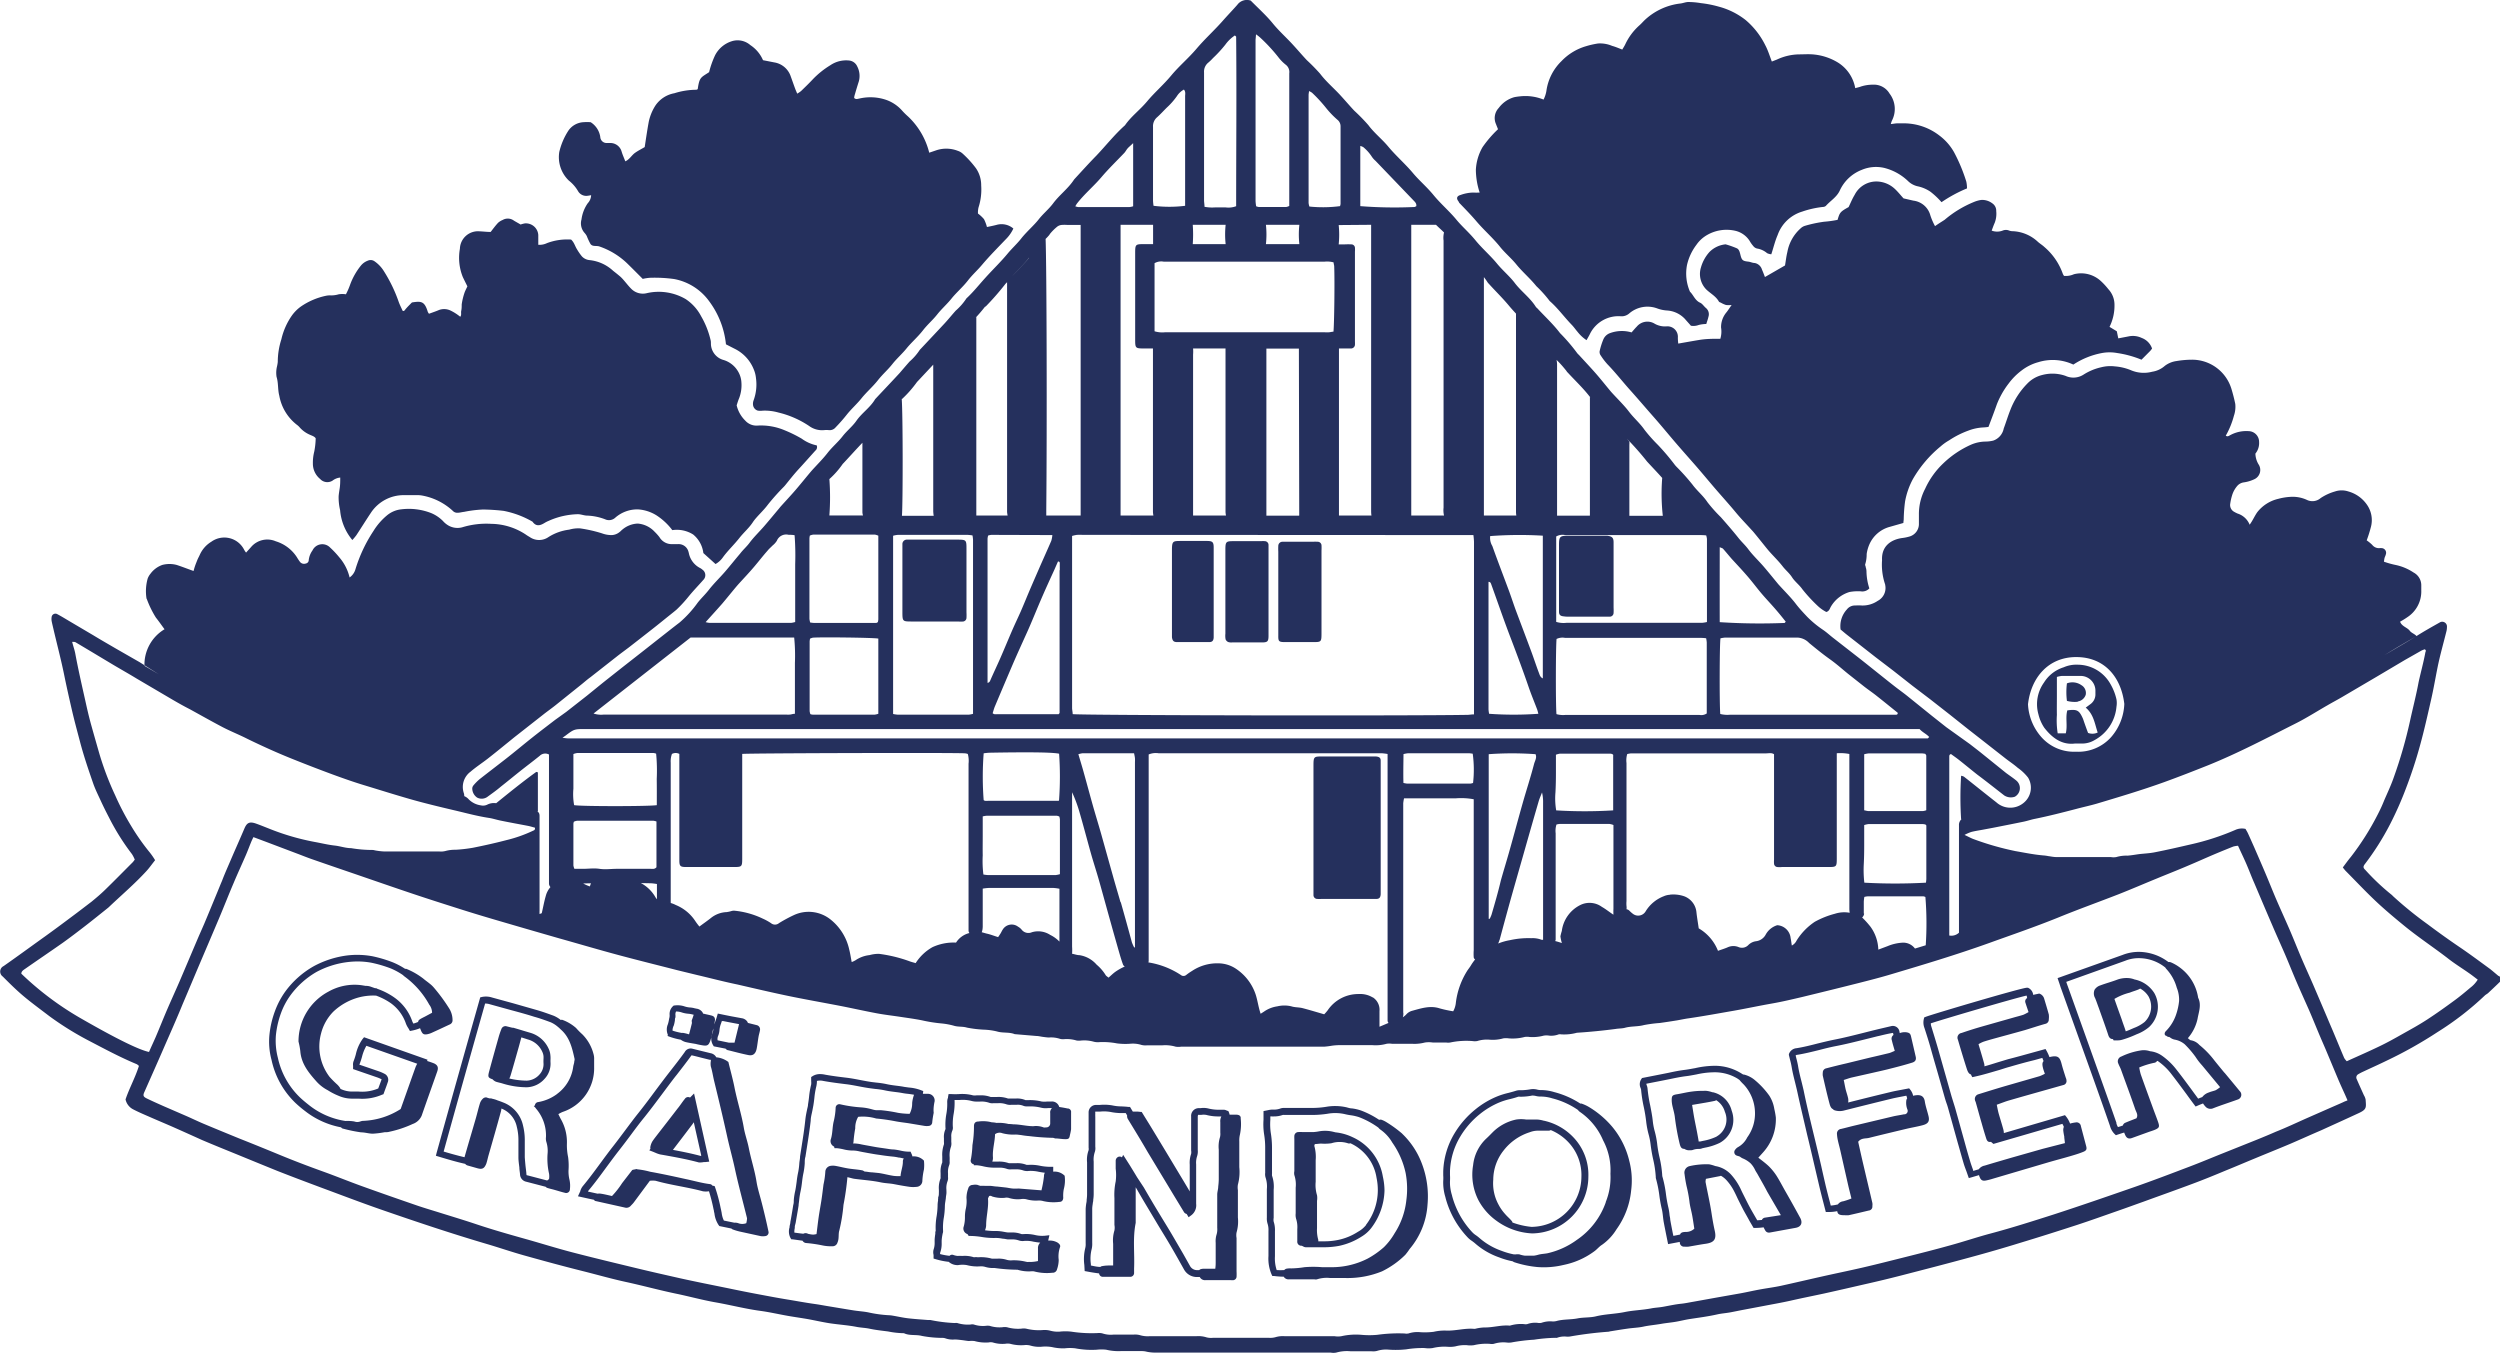 <svg xmlns="http://www.w3.org/2000/svg" viewBox="0 0 373.78 202.44"><defs><style>.cls-1{fill:#25305d;fill-rule:evenodd;}</style></defs><g id="Ebene_2" data-name="Ebene 2"><path class="cls-1" d="M289.31,33.81a9.61,9.61,0,0,1-.69-1.58A3,3,0,0,0,286.08,30l-1.48-.34c-.48-.53-.85-1-1.28-1.4a4.09,4.09,0,0,0-2.58-1.12,3.63,3.63,0,0,0-3.45,2c-.35.57-.6,1.2-.9,1.82-1.24.69-1.33.8-1.65,1.91a16,16,0,0,1-2,.28,18.94,18.94,0,0,0-2.9.62,1.59,1.59,0,0,0-.61.36,6.21,6.21,0,0,0-2,3.56c-.17.69-.24,1.4-.35,2l-3,1.73c-.15-.39-.28-.75-.44-1.1a1.41,1.41,0,0,0-1.1-1c-.31,0-.61-.16-.92-.2-.85-.09-1-.2-1.2-1-.1-.4-.19-.84-.55-1a13.77,13.77,0,0,0-1.67-.59,3.94,3.94,0,0,0-2.42,1.15,5.82,5.82,0,0,0-1.26,2.28,3.3,3.3,0,0,0,.79,3.32c.62.6,1.43,1,1.88,1.8.05.09.2.13.31.18a3.68,3.68,0,0,0,.76.34,3.57,3.57,0,0,0,.84,0c-.3.43-.51.76-.75,1.07a3.43,3.43,0,0,0-.83,2.3,3.72,3.72,0,0,1-.11,1.68c-1.06,0-2.09,0-3.12.17s-2.08.36-3.17.55a7.51,7.51,0,0,1-.06-.89,1.56,1.56,0,0,0-1.73-1.68,3.14,3.14,0,0,1-1.72-.39,2.07,2.07,0,0,0-2.7.43c-.25.25-.48.53-.77.86a5.14,5.14,0,0,0-3.21.1,1.72,1.72,0,0,0-1,.92,10.56,10.56,0,0,0-.57,1.81.91.91,0,0,0,.19.65,9.88,9.88,0,0,0,1,1.3c1.19,1.23,2.24,2.58,3.38,3.85s2.25,2.58,3.38,3.86,2,2.34,3,3.52,2.14,2.46,3.21,3.68,2,2.35,3,3.52,2.16,2.44,3.2,3.7c.76.92,1.6,1.77,2.4,2.66.11.11.21.23.32.36.68.82,1.34,1.66,2,2.47s1.6,1.68,2.3,2.59c.44.57,1,1,1.4,1.63s1.11,1.15,1.55,1.8a23.05,23.05,0,0,0,2.27,2.46,5.52,5.52,0,0,0,1.3.92c.48-.15.52-.56.71-.85a4.83,4.83,0,0,1,2.76-2.14,7.12,7.12,0,0,1,1.67-.1,1.42,1.42,0,0,0,1.29-.44,8.6,8.6,0,0,1-.43-2.57,2,2,0,0,0-.11-.58c0-.15-.13-.34-.08-.45a5,5,0,0,0,.22-1.53,5.45,5.45,0,0,1,.42-1.48,4.64,4.64,0,0,1,3-2.58l2.07-.59c0-.21.05-.4.05-.6a23.1,23.1,0,0,1,.2-2.61,11.3,11.3,0,0,1,1.17-3.35,17.85,17.85,0,0,1,4.15-4.89,7.57,7.57,0,0,1,1.26-.9,13.49,13.49,0,0,1,2.86-1.45,7.22,7.22,0,0,1,2.2-.48,8.3,8.3,0,0,0,.83-.08c.43-1.14.86-2.25,1.25-3.37a12.54,12.54,0,0,1,1.76-3.11,9.47,9.47,0,0,1,2-2,7.12,7.12,0,0,1,2.44-1.2,7.26,7.26,0,0,1,5.24.36,11.72,11.72,0,0,1,4.29-1.73,6.3,6.3,0,0,1,2.25,0,15.45,15.45,0,0,1,3.65,1l1.31-1.32a4.11,4.11,0,0,0,.27-.35,2.57,2.57,0,0,0-1.54-1.58,3.09,3.09,0,0,0-2-.23l-1.51.29c-.09-.4-.15-.74-.22-1.06l-1.09-.66a7.14,7.14,0,0,0,.74-3.37,3.41,3.41,0,0,0-.92-2.27A10.2,10.2,0,0,0,314.08,42a4.35,4.35,0,0,0-4-1,3,3,0,0,1-1.48.25,1.45,1.45,0,0,1-.19-.33,9.37,9.37,0,0,0-2.76-4c-.32-.3-.7-.52-1-.8A5.85,5.85,0,0,0,301,34.57a1.66,1.66,0,0,1-.59-.09,1.27,1.27,0,0,0-1,0,2.29,2.29,0,0,1-1.63,0c.16-.43.29-.81.45-1.16a3.78,3.78,0,0,0,.23-1.76,1.32,1.32,0,0,0-.56-1.14,2.54,2.54,0,0,0-1.66-.53,4.5,4.5,0,0,0-1.14.32,16.16,16.16,0,0,0-4.35,2.65C290.28,33.17,289.81,33.45,289.31,33.81ZM373.53,145.9c-.4-.33-.79-.67-1.2-1-1.48-1.08-2.94-2.17-4.45-3.2-1.67-1.13-3.32-2.31-4.93-3.52A56.57,56.57,0,0,1,357.8,134a2.66,2.66,0,0,0-.35-.32,33.61,33.61,0,0,1-3.82-3.63c-.35-.32-.32-.53,0-.93a39.88,39.88,0,0,0,3.69-5.84,51.19,51.19,0,0,0,2.46-5.57c.76-2,1.42-4,2-6.1.65-2.33,1.17-4.68,1.7-7,.38-1.66.66-3.34,1-5s.87-3.53,1.31-5.3a2.88,2.88,0,0,0,.06-.59.71.71,0,0,0-1.09-.65c-1.14.64-2.28,1.28-3.42,2-1.61,1-3.2,1.91-4.81,2.87,1.59-1,3.18-1.91,4.77-2.84-.27-.32-.75-.45-1-.78-.4-.53-1.2-.65-1.46-1.37a12,12,0,0,0,1.1-.68,4.59,4.59,0,0,0,2.07-4c0-.24,0-.48,0-.72a2.15,2.15,0,0,0-1.15-1.95,7.69,7.69,0,0,0-2.63-1.12,13,13,0,0,1-1.8-.5,4.67,4.67,0,0,1,.08-.53c.05-.19.16-.37.2-.56a.7.7,0,0,0-.65-.94.89.89,0,0,0-.23,0,1.28,1.28,0,0,1-1.16-.49,6.49,6.49,0,0,0-.82-.67,20,20,0,0,0,.63-2,4,4,0,0,0-.58-3.31,5,5,0,0,0-2.79-2,3.16,3.16,0,0,0-2,0,7.59,7.59,0,0,0-2.16,1,1.87,1.87,0,0,1-2,.28,5.08,5.08,0,0,0-2.55-.47,8.63,8.63,0,0,0-1.76.29,5.59,5.59,0,0,0-3.15,2c-.41.58-.67,1.23-1.14,1.87a2.88,2.88,0,0,0-1.81-1.67,5.28,5.28,0,0,1-.53-.27,1.15,1.15,0,0,1-.56-1.22,7.61,7.61,0,0,1,.25-1.15,3.87,3.87,0,0,1,.86-1.56,1.59,1.59,0,0,1,.93-.46,5.45,5.45,0,0,0,1.58-.48,1.52,1.52,0,0,0,.67-2.12,3.25,3.25,0,0,1-.53-1.7,2.5,2.5,0,0,0,.55-1.76,1.6,1.6,0,0,0-1.59-1.6,5,5,0,0,0-2.65.56c-.23.11-.45.33-.74.12A12.43,12.43,0,0,0,334,62.15a4.1,4.1,0,0,0,.2-1.76c-.16-.78-.36-1.54-.59-2.3a6.15,6.15,0,0,0-5.94-4.31,14.36,14.36,0,0,0-2.25.2,3.72,3.72,0,0,0-1.74.71,3.71,3.71,0,0,1-1.91.89,4.88,4.88,0,0,1-3.15-.22,7.72,7.72,0,0,0-2.42-.58,5.51,5.51,0,0,0-2,.12A8.26,8.26,0,0,0,311.53,56a2.8,2.8,0,0,1-2.7.2,5.92,5.92,0,0,0-3.51-.13,4.61,4.61,0,0,0-2.24,1.31,11.44,11.44,0,0,0-2.5,3.89c-.37.92-.65,1.87-1,2.8A2.39,2.39,0,0,1,298,65.88a5.13,5.13,0,0,1-1.17.14,5.65,5.65,0,0,0-2.08.44,14.5,14.5,0,0,0-4.24,2.85,12.16,12.16,0,0,0-2.68,3.77,8.16,8.16,0,0,0-.93,3.9q0,.66,0,1.32a1.94,1.94,0,0,1-1.46,1.93,6.3,6.3,0,0,1-1.05.21c-1.66.24-3.11,1.2-3,3.32a9.17,9.17,0,0,0,.43,3.53.86.86,0,0,1,.05.23,2.16,2.16,0,0,1-1.12,2.31,4,4,0,0,1-2.36.7,7.69,7.69,0,0,0-1,0,1.5,1.5,0,0,0-1.26.59,3.68,3.68,0,0,0-.94,3c.27.22.59.5.93.77L277.54,96l2.9,2.27,2.62,2,2.9,2.28,2.63,2,2.9,2.27,2.79,2.22,1.78,1.39,3.83,3c.6.46,1.23.88,1.79,1.37a7.34,7.34,0,0,1,1.54,1.46,2.92,2.92,0,0,1-.74,3.84,3.11,3.11,0,0,1-4-.14c-1.63-1.27-3.23-2.57-4.85-3.84a1.22,1.22,0,0,0-.42-.13,52,52,0,0,0,0,6.51.67.67,0,0,1,.14-.09,1.15,1.15,0,0,0-.46,1c0,.28,0,.56,0,.84v15.2a1.66,1.66,0,0,1-1.45.42v-25.8c0-.28,0-.56,0-.84s0-.41.26-.49c.39.29.82.58,1.22.9.9.71,1.79,1.45,2.69,2.16,1.34,1,2.7,2.08,4.05,3.13a1.82,1.82,0,0,0,1.58.19,1.47,1.47,0,0,0,.22-2.42c-.49-.4-1-.74-1.53-1.13l-3.72-3c-.56-.45-1.13-.88-1.69-1.32L291,108.73l-2.15-1.7-3.72-3c-.59-.47-1.21-.91-1.8-1.37-.85-.66-1.68-1.33-2.52-2s-1.86-1.49-2.79-2.22l-3.94-3.07c-.53-.41-1-.86-1.59-1.25a15.4,15.4,0,0,1-2.29-1.9c-.6-.64-1.2-1.27-1.75-2-.73-.94-1.58-1.78-2.39-2.67-.08-.09-.16-.17-.24-.27-.7-.85-1.4-1.72-2.12-2.56s-1.61-1.67-2.3-2.59c-.48-.65-1.08-1.17-1.56-1.8-.8-1-1.67-2-2.55-3a21.82,21.82,0,0,1-2-2.24c-.66-1-1.56-1.7-2.24-2.63a31.84,31.84,0,0,0-2.39-2.67c-.08-.09-.17-.18-.24-.27a34.7,34.7,0,0,0-2.54-3,23.22,23.22,0,0,1-2-2.25c-.69-1-1.6-1.76-2.32-2.71s-1.7-1.9-2.56-2.84l-.16-.18c-.74-.88-1.45-1.79-2.21-2.66s-1.71-1.88-2.57-2.82a2,2,0,0,1-.25-.26,26.93,26.93,0,0,0-2.57-3c-1-1.32-2.25-2.47-3.39-3.7a1.23,1.23,0,0,1-.25-.26c-.86-1.36-2.2-2.29-3.16-3.58-.77-1-1.83-1.87-2.66-2.9-1-1.2-2.18-2.21-3.17-3.42s-1.95-2-2.84-3.07c-1.06-1.29-2.35-2.38-3.42-3.68s-2.12-2.15-3.1-3.32c-1.15-1.37-2.52-2.55-3.67-3.93-.94-1.14-2.12-2.05-3-3.24a28.34,28.34,0,0,0-2.1-2.15c-.68-.72-1.32-1.48-2-2.22-1-1.11-2.19-2.09-3.11-3.31A28.34,28.34,0,0,0,195.39,9c-.68-.72-1.32-1.48-2-2.22-1-1.11-2.15-2.12-3.11-3.3S188.05,1.16,187,.09a1.77,1.77,0,0,0-2,.62c-.71.81-1.46,1.58-2.17,2.39-1.26,1.43-2.69,2.72-3.93,4.18s-2.6,2.58-3.78,4-2.46,2.5-3.59,3.85-2.39,2.24-3.33,3.6c-1.55,1.38-2.82,3-4.27,4.53-1.11,1.13-2.18,2.32-3.26,3.49l-.08.09c-.87,1.35-2.2,2.3-3.15,3.59-.64.85-1.49,1.53-2.16,2.39s-1.78,1.81-2.58,2.82c-.61.78-1.35,1.45-2,2.22-1.06,1.29-2.28,2.45-3.4,3.7-.91,1-1.75,2.07-2.75,3a.24.24,0,0,0-.08.09,8.93,8.93,0,0,1-1.57,1.79c-.56.62-1.08,1.27-1.65,1.89-1.19,1.28-2.4,2.56-3.6,3.84a1.37,1.37,0,0,0-.16.18A8.31,8.31,0,0,1,136,54.05c-.5.56-1,1.15-1.48,1.71-1.19,1.29-2.4,2.56-3.6,3.84l-.08.09c-.73,1.25-2,2.06-2.81,3.24-.59.84-1.43,1.49-2.07,2.32s-1.55,1.59-2.24,2.48-1.59,1.78-2.39,2.67l-.23.27c-.71.85-1.41,1.72-2.13,2.56s-1.55,1.72-2.32,2.58l-.15.19c-.74.88-1.47,1.77-2.22,2.64s-1.55,1.62-2.21,2.51c-.43.58-1,1.07-1.41,1.62-.77.9-1.51,1.84-2.29,2.74s-1.65,1.73-2.38,2.67c-.52.67-1.13,1.24-1.65,1.89a16.6,16.6,0,0,1-2.73,3c-1,.76-2,1.56-3,2.34l-2.54,2-3,2.35-2.53,2c-.93.74-1.85,1.5-2.78,2.25l-3.09,2.42L83,107.63c-1.13.87-2.27,1.73-3.39,2.62-1.34,1.06-2.64,2.16-4,3.22s-2.59,2-3.87,3a7.59,7.59,0,0,0-.94.94.81.81,0,0,0-.19.42,1.66,1.66,0,0,0,.73,1.42,1.47,1.47,0,0,0,1.49-.08c.7-.51,1.4-1,2.08-1.58.94-.74,1.86-1.5,2.79-2.24s2-1.54,3-2.35a1.17,1.17,0,0,1,1.38-.19c0,.41,0,.84,0,1.27v17c0,.32,0,.64,0,1a.8.8,0,0,0,.22.55,3.29,3.29,0,0,0-.71,1.36c-.24.84-.39,1.69-.59,2.54l-.33.13a4.84,4.84,0,0,1,0-.54V123c0-.32,0-.64,0-1s-.11-.56-.34-.67a.25.25,0,0,1,.09,0,1.8,1.8,0,0,0,0-.22c0-1.83,0-3.67,0-5.5a.17.17,0,0,0,0-.12.9.9,0,0,0-.24-.08c-2,1.44-4,3.06-6,4.68h0a2.21,2.21,0,0,0-1.36.23,1.41,1.41,0,0,1-.93.09,3.17,3.17,0,0,1-1.79-.88,1.82,1.82,0,0,0-.69-.5h0a1.3,1.3,0,0,0-.06-.44,2.84,2.84,0,0,1,1-3.21c.81-.7,1.71-1.28,2.56-1.94s1.86-1.48,2.78-2.23c.53-.42,1.05-.86,1.58-1.27l4-3.14c.56-.44,1.14-.85,1.7-1.29l3.74-3c.53-.41,1-.85,1.57-1.26l4-3.14c.56-.44,1.14-.86,1.71-1.29q1.74-1.35,3.47-2.71c.94-.73,1.86-1.49,2.79-2.23.31-.25.62-.49.92-.75a19.83,19.83,0,0,0,1.83-2c.68-.83,1.43-1.6,2.14-2.41a1,1,0,0,0-.12-1.55,1.76,1.76,0,0,0-.4-.27,3.21,3.21,0,0,1-1.61-2.1,3.31,3.31,0,0,0-.12-.45,1.52,1.52,0,0,0-1.46-1c-.28,0-.56,0-.84,0a2.13,2.13,0,0,1-2-1.05,7.76,7.76,0,0,0-.72-.8,3.85,3.85,0,0,0-2.53-1.22,3.79,3.79,0,0,0-2.29.9c-.13.09-.23.23-.36.32A2,2,0,0,1,91.5,80,4,4,0,0,1,90,79.74,20.8,20.8,0,0,0,86.74,79a4.82,4.82,0,0,0-1.64.19A7.46,7.46,0,0,0,82,80.3a2.45,2.45,0,0,1-2.79,0c-.2-.12-.41-.24-.6-.38a9.57,9.57,0,0,0-5.15-1.6,12.32,12.32,0,0,0-4.36.52,2.72,2.72,0,0,1-2.14-.32,3.29,3.29,0,0,1-.73-.62,5.41,5.41,0,0,0-1.77-1.19A9.17,9.17,0,0,0,60,76.15a4,4,0,0,0-2.17.93,9.47,9.47,0,0,0-2,2.32,21.94,21.94,0,0,0-2.68,5.69,2.27,2.27,0,0,1-.88,1.25,7.12,7.12,0,0,0-1.53-3,14,14,0,0,0-1.39-1.48,1.62,1.62,0,0,0-2.63.44,3,3,0,0,0-.56,1.44.52.52,0,0,1-.43.51.78.78,0,0,1-.87-.23,7.52,7.52,0,0,1-.46-.69,5.73,5.73,0,0,0-3.17-2.4,3.18,3.18,0,0,0-3.7.87l-.74.82a3,3,0,0,1-.29-.43A3.32,3.32,0,0,0,31.59,81,4.36,4.36,0,0,0,29.85,83c-.12.26-.26.5-.36.76s-.24.59-.34.89-.15.49-.21.72c-.9-.32-1.71-.64-2.54-.91a4.23,4.23,0,0,0-2.12,0,3.74,3.74,0,0,0-1.79,1.33,2.49,2.49,0,0,0-.41.71,7,7,0,0,0-.18,2.95.22.22,0,0,0,.05.11,14.61,14.61,0,0,0,1.36,2.78c.44.55.84,1.13,1.29,1.74a6.15,6.15,0,0,0-3,5.47l2.12,1.25L20.87,99,17.38,97c-1.13-.66-2.27-1.31-3.4-2l-3.59-2.12c-.61-.36-1.22-.74-1.85-1.07a.57.57,0,0,0-.82.44,2,2,0,0,0,0,.6c.1.5.23,1,.34,1.5.52,2.19,1.09,4.37,1.54,6.58.37,1.82.78,3.63,1.2,5.44.35,1.5.76,3,1.15,4.48.56,2.15,1.28,4.25,2,6.33.32.9.75,1.75,1.15,2.62s.79,1.64,1.21,2.45a34.61,34.61,0,0,0,3.42,5.45,4.61,4.61,0,0,1,.42.83c-.13.16-.22.3-.33.41-1.36,1.36-2.7,2.73-4.08,4.07-.65.64-1.35,1.23-2.06,1.81-1,.76-1.95,1.5-2.94,2.23-1.33,1-2.68,2-4,2.95C4.67,141.48,2.6,143,.54,144.44A.91.91,0,0,0,.41,146c1,1,2,2,3.13,2.95s2.56,2,3.87,3a45.83,45.83,0,0,0,5.86,3.64c2.36,1.23,4.71,2.5,7.18,3.52a1.51,1.51,0,0,1,.32.26c-.53,1.7-1.41,3.27-2,5a2.17,2.17,0,0,0,1.08,1.46c.87.46,1.79.84,2.7,1.24s2.12.91,3.18,1.37c1.49.66,3,1.34,4.46,2,1.76.75,3.52,1.46,5.29,2.18,2,.82,4,1.64,5.95,2.43,2.18.86,4.37,1.68,6.56,2.5,3,1.11,5.95,2.24,8.94,3.28,5.25,1.82,10.52,3.59,15.85,5.16,1.9.56,3.78,1.21,5.69,1.74,2.89.81,5.8,1.6,8.72,2.33,2.15.54,4.27,1.15,6.44,1.62,2.48.54,4.92,1.21,7.4,1.73,2,.41,3.93.95,5.91,1.3,2.3.4,4.57,1,6.88,1.3,1.2.17,2.41.44,3.61.66,1,.19,2.11.34,3.16.52s2.33.48,3.5.66c1.33.2,2.68.28,4,.54.63.12,1.26.13,1.88.26.93.2,1.87.3,2.81.42a12.55,12.55,0,0,0,2.37.26c.85.41,1.8.17,2.7.41a16.86,16.86,0,0,0,3,.29,1.41,1.41,0,0,1,.47.06,3.25,3.25,0,0,0,1.41.18c.36,0,.72.05,1.07.09s.71.11,1.06.14a3.73,3.73,0,0,1,.83,0,6.16,6.16,0,0,0,2.13.21,1.49,1.49,0,0,1,.6,0,4.85,4.85,0,0,0,1.89.2,2.07,2.07,0,0,1,.71,0,6.15,6.15,0,0,0,2.13.2,2.57,2.57,0,0,1,.84.05,4.64,4.64,0,0,0,1.77.19,5.7,5.7,0,0,1,1.55.06,7.17,7.17,0,0,0,1.89.18,6.74,6.74,0,0,1,1.56,0,12.85,12.85,0,0,0,3.21.21,6.16,6.16,0,0,1,1.43,0,7.84,7.84,0,0,0,2.26.2c.92,0,1.84,0,2.76,0,.31,0,.63,0,.95.08s.86.15,1.29.15h26.29a2.28,2.28,0,0,0,.83,0,5.71,5.71,0,0,1,2.13-.2c1,0,2.08,0,3.12,0a2.34,2.34,0,0,0,.84-.05,4.45,4.45,0,0,1,1.77-.19,14.38,14.38,0,0,0,2.63-.05,14.86,14.86,0,0,1,2.74-.19,3.91,3.91,0,0,0,1.19,0,7.46,7.46,0,0,1,2.25-.19,4.24,4.24,0,0,0,1.19-.07,5.19,5.19,0,0,1,1.66-.17,3.78,3.78,0,0,0,1.07,0,7.9,7.9,0,0,1,2.37-.2,1.69,1.69,0,0,0,.6,0,4.65,4.65,0,0,1,1.89-.2,2.76,2.76,0,0,0,.71,0,28,28,0,0,1,3.42-.42,24.23,24.23,0,0,1,3.2-.28.56.56,0,0,0,.23,0,3.09,3.09,0,0,1,1.41-.18,2.43,2.43,0,0,0,.72-.05,57.21,57.21,0,0,1,5.54-.68c.11,0,.23-.06.35-.07.86-.14,1.71-.28,2.57-.4s1.59-.13,2.36-.3,1.8-.26,2.7-.42c.7-.12,1.41-.18,2.11-.3s1.39-.3,2.1-.41c1.36-.21,2.73-.38,4.09-.69.61-.14,1.25-.18,1.87-.29s1.4-.28,2.1-.41l2.91-.55c1.36-.26,2.73-.5,4.08-.8,1.66-.38,3.33-.71,5-1.07,2.08-.46,4.16-.94,6.24-1.42q2.67-.6,5.31-1.28c3.45-.89,6.9-1.78,10.34-2.72,2.48-.67,5-1.4,7.42-2.15,2.85-.86,5.68-1.76,8.51-2.68,2.07-.68,4.13-1.42,6.19-2.14,1.24-.43,2.46-.88,3.7-1.32,2.46-.9,4.93-1.77,7.38-2.69,1.67-.62,3.33-1.3,5-2,1.44-.58,2.86-1.19,4.29-1.78,1.8-.75,3.61-1.47,5.4-2.23,1.53-.66,3.05-1.35,4.57-2,1.88-.86,3.77-1.71,5.64-2.58,1.2-.56,1.07-.86,1-2a2,2,0,0,0-.26-.66c-.36-.8-.72-1.59-1.07-2.4a.55.55,0,0,1,.21-.73,8.53,8.53,0,0,1,.85-.44c1.15-.54,2.32-1.06,3.46-1.62a63.56,63.56,0,0,0,7.59-4.27,44.29,44.29,0,0,0,7.05-5.46c.14-.13.33-.22.48-.35.58-.55,1.17-1.09,1.73-1.65A.54.54,0,0,0,373.53,145.9Zm-70.32-40.6c.44-3.93,3-7.08,7.25-7.06s6.69,3.06,7.15,7a8,8,0,0,1-2,5,6.59,6.59,0,0,1-5.23,2.15,6.51,6.51,0,0,1-5-2A8,8,0,0,1,303.21,105.3ZM257.12,81.81c.25.12.41.14.5.24.34.38.67.78,1,1.17l.31.36c.81.88,1.63,1.75,2.4,2.65s1.29,1.61,1.95,2.4,1.38,1.54,2.06,2.32,1.11,1.32,1.65,2c-.08.09-.13.18-.18.19a92.19,92.19,0,0,1-9.69-.12C257.11,89.27,257.12,85.61,257.12,81.81Zm.11,13.63a4.54,4.54,0,0,1,.66-.11c3.64,0,7.28,0,10.92,0a2.57,2.57,0,0,1,1.67.8c1,.82,2,1.64,3.08,2.41s1.86,1.49,2.79,2.24l2.42,1.91c.57.44,1.16.84,1.72,1.28,1.09.86,2.16,1.73,3.24,2.6,0,0,0,.07,0,.11-.05.21-.24.18-.38.18-.32,0-.64,0-1,0H258.67a4.4,4.4,0,0,1-1.47-.11C257.07,105.31,257.09,96.4,257.23,95.44ZM246.25,69l.08.09c.73.79,1.48,1.57,2.19,2.37a29.86,29.86,0,0,0,.09,5.66h-5c0-.22,0-.39,0-.56,0-3.35,0-6.71,0-10.07a2.25,2.25,0,0,0,0-.46l-.37-.44A43.81,43.81,0,0,1,246.25,69Zm-12-13.44.17.17c1.08,1.17,2.25,2.27,3.23,3.53l.26.3-.2-.22c0,.29,0,.48,0,.67q0,8.5,0,17a.16.16,0,0,0,0,.09h-4.91c0-.44,0-.78,0-1.11,0-7.15,0-14.31,0-21.46a3.24,3.24,0,0,0-.08-.72C233.3,54.36,233.78,54.93,234.25,55.52Zm-1.58,24.65A1.87,1.87,0,0,1,234,80h19.9c.39,0,.78,0,1.2.05a3.78,3.78,0,0,1,.11.52V93a4.89,4.89,0,0,1-.74.12H234.19a3.73,3.73,0,0,1-1.52-.14Zm.06,15.32a2.05,2.05,0,0,1,1.27-.16h20c.35,0,.7,0,1.09.06a4.63,4.63,0,0,1,.09.64c0,3.55,0,7.1,0,10.6a1.47,1.47,0,0,1-1.1.22c-2.28,0-4.56,0-6.84,0-4.39,0-8.79,0-13.18,0a3.53,3.53,0,0,1-1.35-.12C232.58,105.34,232.6,96.42,232.73,95.49Zm-2.06-15.4v21.3c-.41-.19-.48-.57-.6-.87-.38-1-.7-2-1.07-3-.74-2-1.5-4-2.25-6-.38-1-.73-2.1-1.11-3.14-.84-2.26-1.71-4.52-2.52-6.79a2.33,2.33,0,0,1-.32-1.48A59.07,59.07,0,0,1,230.67,80.09ZM230,106.72a51.64,51.64,0,0,1-7.36,0,4.76,4.76,0,0,1-.09-.66V87.35c0-.12,0-.24,0-.36.26,0,.34.17.4.35,1,2.76,1.94,5.53,3,8.27.9,2.37,1.79,4.74,2.61,7.14.39,1.13.85,2.23,1.27,3.34A6.3,6.3,0,0,1,230,106.72Zm-7.57-64.48a1.37,1.37,0,0,0,.16.18c1,1.11,2.11,2.18,3.07,3.35.32.38.66.75,1,1.12h0V76.59a3.38,3.38,0,0,0,.05.49h-4.85V42.22c0-.26,0-.53,0-.79A9.53,9.53,0,0,1,222.43,42.24ZM218.8,80l1.49,0a9.63,9.63,0,0,1,.09,1c0,2,0,3.92,0,5.88v19.93c-.42,0-.69.07-1,.07-8.78.16-57.6.08-59-.11,0-.28-.08-.59-.09-.9V80.13a5,5,0,0,1,.72-.16,7.85,7.85,0,0,1,.84,0Zm-24.55-3a.21.21,0,0,0,0,.1h-4.91c0-.26,0-.47,0-.68q0-12.15,0-24.3h4.86c0,.11,0,.21,0,.31ZM214.7,33.61c.39.4.82.76,1.2,1.15a3.26,3.26,0,0,0-.07,1.21V64.4c0,3.83,0,7.67,0,11.51a3.37,3.37,0,0,0,.07,1.17H211V34.78c0-.28,0-.56,0-.84l0-.33h3.71ZM203.38,21.82a1.88,1.88,0,0,1,.45.18,6.39,6.39,0,0,1,1.27,1.42,2.92,2.92,0,0,0,.55.62l5.7,5.94c.22.23.47.45.4.86-.08,0-.17.11-.28.11a65.39,65.39,0,0,1-8.09-.13ZM205,33.61V68q0,4.08,0,8.16c0,.31,0,.62.05.92h-4.86c0-8.33,0-16.6,0-24.87,0,0,0-.07,0-.11h1c.28,0,.56,0,.84,0a.59.59,0,0,0,.55-.53,3.85,3.85,0,0,0,0-.48V37.62a4,4,0,0,0,0-.6.54.54,0,0,0-.46-.48,9.75,9.75,0,0,0-1.08,0h-.89a14,14,0,0,0,0-2.89Zm-9.3-20a2.32,2.32,0,0,1,.47.26,21.66,21.66,0,0,1,2.1,2.28A13.43,13.43,0,0,0,200,17.94a1.24,1.24,0,0,1,.43.94c0,3.88,0,7.75,0,11.62a1.67,1.67,0,0,1-.08.32,19.64,19.64,0,0,1-4.58.06,2.48,2.48,0,0,1-.12-.54q0-8.09,0-16.17C195.66,14,195.69,13.88,195.72,13.61Zm-1.43,20a13.29,13.29,0,0,0,0,2.89h-5a13.29,13.29,0,0,0,0-2.89Zm-6.5-28.49a6.69,6.69,0,0,1,.62.48,25.36,25.36,0,0,1,2.69,2.89,6.32,6.32,0,0,0,1.17,1.2,1.37,1.37,0,0,1,.51,1.27c0,.12,0,.24,0,.36V30.79a1.63,1.63,0,0,1-.47.16c-1.36,0-2.72,0-4.08,0a1.9,1.9,0,0,1-.4-.11,6.58,6.58,0,0,1-.09-.79V5.93C187.74,5.74,187.76,5.55,187.79,5.12Zm10.28,34a3.64,3.64,0,0,1,1.34.11c0,.2.08.39.09.58.09,2.38,0,8.76-.11,9.78-.2,0-.42.07-.65.09s-.56,0-.84,0H174.17a3.93,3.93,0,0,1-1.55-.15c0-3.46,0-6.84,0-10.18a2,2,0,0,1,1.36-.23h24.09ZM180.67,9.35a7.28,7.28,0,0,0,.69-.67,18.83,18.83,0,0,0,1.84-2,5.53,5.53,0,0,1,1.43-1.38c.1.1.19.15.19.21.08,8.44,0,16.87,0,25.32a3.25,3.25,0,0,1-1.58.18c-.52,0-1,0-1.56,0a6.19,6.19,0,0,1-1.59-.09c0-.35-.07-.66-.07-1q0-9.56,0-19.09A1.73,1.73,0,0,1,180.67,9.35Zm2.58,24.26a13.28,13.28,0,0,0,0,2.89h-4.92a19.91,19.91,0,0,0,0-2.89ZM173,17.53c.51-.45,1-1,1.45-1.44a10.61,10.61,0,0,0,1.5-1.7,2.88,2.88,0,0,1,1.06-1c.29.34.18.71.18,1q0,6.26,0,12.49v3.89a19.09,19.09,0,0,1-4.72,0,6.6,6.6,0,0,1-.08-.79c0-3.68,0-7.36,0-11A1.76,1.76,0,0,1,173,17.53Zm-.6,16.08c0,1,0,1.94,0,2.89h-1.26c-1.39,0-1.42,0-1.42,1.41q0,6.36,0,12.72c0,1.47,0,1.47,1.46,1.47h1.2c0,.12,0,.23,0,.34V76.52a3.43,3.43,0,0,0,.07.56h5.93V64.65c0-3.88,0-7.75,0-11.63a5.7,5.7,0,0,0,0-.92h4.85c0,.12,0,.22,0,.33V76.52a3.43,3.43,0,0,0,.07.56H167.54c0-.26,0-.48,0-.68q0-21.39,0-42.79ZM161,30.46c1.1-1.43,2.49-2.58,3.65-3.94s2.29-2.44,3.44-3.65c.19-.2.31-.46.49-.67s.44-.41.84-.8v9.44a2.53,2.53,0,0,1-.57.12h-7.66a3,3,0,0,1-.42-.11A4.34,4.34,0,0,1,161,30.46Zm-4.09,4.6a7.38,7.38,0,0,1,1.18-1.19,1.31,1.31,0,0,1,.65-.24,5.72,5.72,0,0,1,.83,0h2V67.76q0,4.2,0,8.4c0,.31,0,.62,0,.92h-5.14c0-.27,0-.56,0-.84.12-12.18.06-36.52-.1-40.52l-.08.08A8.32,8.32,0,0,0,156.94,35.06Zm1.51,50.2V105.4c0,.43,0,.86,0,1.21a2.09,2.09,0,0,1-.15.17.24.24,0,0,1-.12,0l-9,0a3.87,3.87,0,0,1-.48,0,1,1,0,0,1-.26-.14c.12-.36.21-.74.37-1.1q1.38-3.28,2.79-6.57c.65-1.49,1.34-3,2-4.46s1.36-3.22,2.05-4.82,1.33-3,2-4.46l.56-1.28c.27,0,.27.16.27.31C158.45,84.62,158.45,84.94,158.45,85.26Zm-4.59-46.71c-.79,1-1.66,1.86-2.53,2.76C152.2,40.41,153.07,39.51,153.86,38.55ZM157.34,80a4.27,4.27,0,0,1-.16.86c-.63,1.46-1.29,2.91-1.92,4.36S154,88.1,153.4,89.56c-.26.62-.52,1.25-.79,1.87-.4.9-.83,1.8-1.23,2.71-.62,1.42-1.2,2.85-1.82,4.26-.48,1.1-1,2.18-1.47,3.26-.07.16-.13.38-.44.44q0-10.8,0-21.56a2.15,2.15,0,0,1,.09-.47,2.42,2.42,0,0,1,.48-.1Zm-10-34.14a39.72,39.72,0,0,0,2.91-3.32.9.9,0,0,1,.16-.18l.16-.17V75.83c0,.24,0,.48,0,.72a4.85,4.85,0,0,0,.08.53h-4.68c0-9.94,0-19.81,0-29.68l-.16.16A22.67,22.67,0,0,0,147.3,45.82Zm-12.48,13.8a16.76,16.76,0,0,0,2.2-2.49,1.37,1.37,0,0,1,.16-.18c1.14-1.22,2.29-2.44,3.43-3.67l-1.12,1.2c0,.1,0,.2,0,.3q0,10.8,0,21.6a5.35,5.35,0,0,0,.07.7h-4.75C135,75.22,135,62.13,134.82,59.62ZM133.53,80.1a3.82,3.82,0,0,1,.71-.13h10.43a7.05,7.05,0,0,1,.73.08,5.56,5.56,0,0,1,.08.62c0,8.67,0,17.33,0,26.06a3.78,3.78,0,0,1-.63.12H134.19a5.64,5.64,0,0,1-.66-.1Zm-2.21,0c0,4.2,0,8.35,0,12.5a2.45,2.45,0,0,1-.07.42c-.12.06-.19.12-.26.12l-9.22,0a5.65,5.65,0,0,1-.64-.07,3,3,0,0,1-.11-.57c0-4,0-8,0-12a2.8,2.8,0,0,1,.06-.42,1.83,1.83,0,0,1,.52-.15c3.07,0,6.15,0,9.22,0A2.74,2.74,0,0,1,131.32,80.09Zm0,15.38v11.24a2.91,2.91,0,0,1-.55.13h-9.11c-.15,0-.3,0-.5-.08a2,2,0,0,1-.11-.46V95.89a3.92,3.92,0,0,1,.06-.4,1.9,1.9,0,0,1,.42-.15C122.63,95.24,130.44,95.33,131.28,95.47ZM124,77.07a36,36,0,0,0,0-5.44A12.73,12.73,0,0,0,126,69.36a.76.76,0,0,1,.09-.09c.94-1,1.88-2.06,2.85-3.07,0,3.45,0,6.91,0,10.37a1.89,1.89,0,0,0,.09.5h-5ZM108,90.23c.69-.82,1.36-1.65,2.05-2.48l.31-.36c.8-.88,1.63-1.75,2.4-2.66s1.3-1.61,2-2.4c.22-.28.5-.51.75-.77a2.85,2.85,0,0,0,.64-.71,1.5,1.5,0,0,1,1.76-.89c.27,0,.55,0,.89.06a39.32,39.32,0,0,1,.09,4.33c0,1.43,0,2.88,0,4.32V93a3.84,3.84,0,0,1-.62.13H106.1a3.74,3.74,0,0,1-.6-.11C106.41,92,107.21,91.13,108,90.23Zm-4.75,5.09h15.49a27.28,27.28,0,0,1,.11,3.8c0,1.28,0,2.56,0,3.84v3.76c-.3,0-.52.1-.75.12s-.56,0-.84,0q-13.48,0-27,0a3.6,3.6,0,0,1-1.52-.16ZM84.53,110c1.33-1,1.33-1,3.06-1H287c.41.48,1,.71,1.44,1.19-.12.12-.18.21-.23.21l-203.3,0a7,7,0,0,1-.81-.1Zm194.19,16.26v-2.9a3.29,3.29,0,0,1,.63-.15h8.14a1.93,1.93,0,0,1,.4.07l.12.14a.21.21,0,0,1,0,.11l0,7.9a4.63,4.63,0,0,1-.06.54,83.07,83.07,0,0,1-9.21,0,16.56,16.56,0,0,1-.08-2.82C278.71,128.15,278.72,127.19,278.72,126.24Zm0-5.09v-8.4a4,4,0,0,1,.71-.13q3.94,0,7.9,0a3.8,3.8,0,0,1,.53.07c.07.13.14.2.14.27l0,7.3c0,.27,0,.54,0,.86a1.91,1.91,0,0,1-.47.12h-8.25A4.11,4.11,0,0,1,278.77,121.15Zm-.06,15.43c0-.6,0-1.2,0-1.8a6.26,6.26,0,0,1,.08-.7,3.34,3.34,0,0,1,.52-.09h8.29a1.19,1.19,0,0,1,.32.1,49.05,49.05,0,0,1,.05,7.22l-1.61.49a2.19,2.19,0,0,0-2-.87,6.74,6.74,0,0,0-2.07.5l-1.41.53a6.13,6.13,0,0,0-1.16-3.41,13.85,13.85,0,0,0-1.26-1.4A.86.86,0,0,0,278.71,136.58Zm-29-2.82a2.58,2.58,0,0,0-.91.22,5.47,5.47,0,0,0-2.71,2.26,1.29,1.29,0,0,1-1.87.39,4.6,4.6,0,0,1-.53-.46.79.79,0,0,0-.46-.25,1.61,1.61,0,0,0,0-.49,4.31,4.31,0,0,1,0-.72q0-10.32,0-20.65a3.27,3.27,0,0,1,.11-1.34,3.78,3.78,0,0,1,.57-.1H264c.42,0,.87-.13,1.24.13v15.77a4,4,0,0,0,0,.6.54.54,0,0,0,.46.49,3.44,3.44,0,0,0,.72,0h7c1.14,0,1.2-.06,1.2-1.25V112.62a7,7,0,0,1,1.88.11c0,.46,0,.89,0,1.32v21.73a4.35,4.35,0,0,0,.05.69,4.56,4.56,0,0,0-2.22.15,12.93,12.93,0,0,0-3,1.2,9.23,9.23,0,0,0-2.72,2.81,1.64,1.64,0,0,1-.71.74c-.07-.4-.1-.76-.18-1.11a2.13,2.13,0,0,0-2-1.93,2.94,2.94,0,0,0-1.72,1.39,1.9,1.9,0,0,1-1.41,1,2,2,0,0,0-1.17.55,1.31,1.31,0,0,1-1.53.31,2.07,2.07,0,0,0-1.62.07c-.43.19-.89.32-1.41.51a6.74,6.74,0,0,0-2.88-3.36c-.13-.91-.26-1.65-.34-2.39a2.83,2.83,0,0,0-1.84-2.41A5,5,0,0,0,249.68,133.76Zm1.58,16.05-.46.06h0ZM233.52,141q-.51-.18-1-.3a.74.74,0,0,0,.07-.21c0-.36,0-.72,0-1.08V124.59a3.11,3.11,0,0,1,.12-1.31,2.23,2.23,0,0,1,.48-.09h7.44a2.45,2.45,0,0,1,.6.16v12.52a8.14,8.14,0,0,0,0,.86l-.05,0c-.57-.38-1.1-.81-1.68-1.14a3.12,3.12,0,0,0-3.28-.25,5.05,5.05,0,0,0-2.71,3.85,7.86,7.86,0,0,0-.21.8A6.19,6.19,0,0,0,233.52,141Zm-.89-25.37v-2.79a3,3,0,0,1,.6-.16h7.54a1.2,1.2,0,0,1,.3.07c.06.06.1.08.12.11a.21.21,0,0,1,0,.11c0,2.31,0,4.63,0,6.94,0,.39,0,.79,0,1.25a69.14,69.14,0,0,1-8.52,0,10.6,10.6,0,0,1-.11-2.7C232.61,117.49,232.63,116.54,232.63,115.58Zm-8.43,24.93q.77-2.87,1.56-5.73c.62-2.21,1.25-4.41,1.88-6.62.8-2.82,1.6-5.63,2.42-8.44.13-.44.33-.86.49-1.29a5.92,5.92,0,0,1,.16,1.55v19.21c0,.36,0,.72,0,1.08,0,.07,0,.13,0,.19h0a.62.62,0,0,1-.36-.05,3.73,3.73,0,0,0-1.41-.19,12.68,12.68,0,0,0-3.2.3,8.49,8.49,0,0,0-1.75.5A3.82,3.82,0,0,0,224.2,140.51ZM223,136.76a4.88,4.88,0,0,1-.27.61c-.09,0-.14,0-.15,0a.18.18,0,0,1,0-.11q0-11.92,0-23.85c0-.2,0-.39,0-.65a48.54,48.54,0,0,1,7,0c.24.52-.1,1-.22,1.47-.52,2-1.16,3.94-1.72,5.92-.7,2.47-1.37,5-2.06,7.42-.39,1.37-.81,2.73-1.19,4.09C224,133.33,223.5,135.05,223,136.76Zm-13.2,14.67V121.17c0-.36,0-.72,0-1.08a6.46,6.46,0,0,1,.12-.73l2.57,0c.88,0,1.76,0,2.64,0s1.68,0,2.52,0a10.29,10.29,0,0,1,2.69.14c0,.46,0,.89,0,1.32v21.25a7.74,7.74,0,0,0,0,1.08.49.49,0,0,0,.21.3,7.12,7.12,0,0,0-.63.89c-.18.31-.42.58-.6.88a11.57,11.57,0,0,0-1.65,4.68,3.25,3.25,0,0,1-.4,1.3,17.4,17.4,0,0,1-2-.43c-1.46-.48-2.82,0-4.19.37a1.81,1.81,0,0,0-.8.5,2.64,2.64,0,0,1-.55.46C209.82,151.9,209.82,151.69,209.82,151.43Zm0-38.67a4.1,4.1,0,0,1,.74-.14c3,0,6.07,0,9.1,0a4.58,4.58,0,0,1,.55.07,17.43,17.43,0,0,1,.05,4.37,1.64,1.64,0,0,1-.41.1h-9.45a4.76,4.76,0,0,1-.55-.1C209.79,115.57,209.83,114.18,209.84,112.76Zm-4.58,36.36a3.59,3.59,0,0,0-2.06-.5,5.53,5.53,0,0,0-4.66,2.44,6.08,6.08,0,0,1-.52.59c-1.13-.33-2.19-.65-3.26-.93-.54-.13-1.12-.09-1.64-.26a4.51,4.51,0,0,0-2.1,0,4.59,4.59,0,0,0-2,.79l-.5.32c-.34-1-.45-2-.76-2.93a7.44,7.44,0,0,0-2.93-3.8,4.81,4.81,0,0,0-2.57-.81,6.78,6.78,0,0,0-4,1.14,8.64,8.64,0,0,0-.88.61.62.62,0,0,1-.78,0,12.32,12.32,0,0,0-4.87-1.89.56.56,0,0,0,.05-.23c0-.35,0-.72,0-1.08V114.2c0-.47,0-1,0-1.4a2.77,2.77,0,0,1,1.48-.18h33.37a8.27,8.27,0,0,1,.87.11c0,.53,0,1,0,1.48q0,18.6,0,37.21c0,.4,0,.81,0,1.2a.63.63,0,0,0,.14.32l-1.35.57c0-.84,0-1.59,0-2.34A2.21,2.21,0,0,0,205.26,149.12Zm-37.69-14.23c-.37-1.3-.76-2.58-1.12-3.88-.6-2.13-1.19-4.26-1.79-6.39-.39-1.37-.81-2.73-1.2-4.1-.48-1.71-.94-3.43-1.42-5.14-.23-.83-.49-1.66-.77-2.62a5.52,5.52,0,0,1,.61-.14c2.55,0,5.1,0,7.72,0,.05.29.11.51.13.74s0,.48,0,.72v27.57l-.12,0a6.51,6.51,0,0,1-.34-.76C168.7,138.92,168.14,136.9,167.57,134.89Zm.61,9.63a8,8,0,0,0-1.47.84c-.31.24-.6.52-.93.81-.17-.15-.37-.25-.45-.41a6.48,6.48,0,0,0-1.33-1.53,4.27,4.27,0,0,0-2.55-1.42c-.38,0-.74-.15-1.12-.21a7.52,7.52,0,0,0,0-1.06V119.81c0-.45,0-.91,0-1.36a20.7,20.7,0,0,1,1.15,3.13c.58,2,1.13,4.11,1.71,6.17.37,1.29.79,2.57,1.16,3.87.59,2.09,1.16,4.19,1.75,6.29.38,1.37.77,2.74,1.16,4.11.22.76.43,1.52.71,2.26A.89.89,0,0,0,168.18,144.52ZM146.93,125v-2.94a4,4,0,0,1,.63-.1H158a1.81,1.81,0,0,1,.38.12,2.15,2.15,0,0,1,.09.44c0,2.71,0,5.42,0,8.18a3.75,3.75,0,0,1-.61.13H147.65a5.56,5.56,0,0,1-.62-.08,16.31,16.31,0,0,1-.1-2.87C146.91,127,146.93,126,146.93,125Zm0,13.64c0-1.52,0-3,0-4.56,0-.39,0-.78,0-1.22a8,8,0,0,1,.87-.1h9.73a6.63,6.63,0,0,1,.87.12v1.37c0,2.17,0,4.35,0,6.53a5,5,0,0,0-1.38-1,3.29,3.29,0,0,0-2.74-.4,1.28,1.28,0,0,1-1.52-.37,1.88,1.88,0,0,0-.55-.46,1.57,1.57,0,0,0-2.3.45c-.11.16-.19.35-.29.52s-.25.39-.39.59c-.59-.18-1.11-.39-1.64-.51-.27-.06-.54-.15-.81-.22A2,2,0,0,0,146.92,138.67Zm11.42-19a.73.73,0,0,1-.08.09.2.2,0,0,1-.11,0l-10.41,0a2.61,2.61,0,0,1-.48,0,.62.62,0,0,1-.2-.1,46.12,46.12,0,0,1,0-7,8.57,8.57,0,0,1,.9-.09c6-.11,9.49-.06,10.38.15A49.31,49.31,0,0,1,158.34,119.65Zm-57.88-6.92a1.18,1.18,0,0,1,1.1,0v1.74c0,4.73,0,9.45,0,14.17,0,.86.14,1,1,1h7.2c1.14,0,1.2-.07,1.2-1.26V112.72c.9-.11,31.59-.2,33.29-.09a1.65,1.65,0,0,1,.44.1,3.84,3.84,0,0,1,.11,1.46q0,11.94,0,23.89c0,.36,0,.72,0,1.08a.64.64,0,0,0,.13.34,3.28,3.28,0,0,0-2,1.43,7.52,7.52,0,0,0-3.52.68A7.13,7.13,0,0,0,136.9,144c-.39-.12-.7-.19-1-.31a21.14,21.14,0,0,0-4.49-1.08,5.21,5.21,0,0,0-1.41.19,4.61,4.61,0,0,0-2.09.77,3.67,3.67,0,0,1-.57.27c-.13-.66-.21-1.25-.36-1.82a7.89,7.89,0,0,0-2.81-4.55,5.24,5.24,0,0,0-5.5-.64,21.26,21.26,0,0,0-2.2,1.19.93.93,0,0,1-1.2,0,8.46,8.46,0,0,0-1.26-.69,12.58,12.58,0,0,0-4.21-1.17,1.32,1.32,0,0,0-.47.06,4.26,4.26,0,0,1-.69.15,4,4,0,0,0-2.31.85c-.55.44-1.13.84-1.76,1.31a9.68,9.68,0,0,1-.63-.84,6.36,6.36,0,0,0-2.9-2.38,3.88,3.88,0,0,0-.76-.3,1.29,1.29,0,0,0,0-.21c0-.36,0-.73,0-1.09,0-6.56,0-13.12,0-19.68A3.24,3.24,0,0,1,100.46,112.73Zm-2.26,7.66c-1.1.19-11.25.2-12.37,0a9.2,9.2,0,0,1-.11-2.46c0-.88,0-1.76,0-2.64v-2.54a2.4,2.4,0,0,1,.61-.16H97.69a1.82,1.82,0,0,1,.41.1,26.48,26.48,0,0,1,.09,3.78C98.21,117.78,98.2,119.06,98.2,120.39ZM87.08,129.9h-1.2a2,2,0,0,1-.15-.51c0-2.08,0-4.15,0-6.23a1.22,1.22,0,0,1,.07-.3,1.54,1.54,0,0,1,.5-.15H97.69a2.53,2.53,0,0,1,.46.11v6.84c-.27.33-.61.24-.92.24-1.67,0-3.35,0-5,0-.87,0-1.73.13-2.6,0S87.92,129.91,87.08,129.9Zm1.27,2.16-.16.47a6,6,0,0,1-1-.44l0,0Zm9,0a8.61,8.61,0,0,1,.87.11c0,.65,0,1.25,0,1.84v.44a2.22,2.22,0,0,1-.29-.42,5.47,5.47,0,0,0-2.11-2ZM12.13,152.28a45.39,45.39,0,0,1-8.94-6.7c0-.35.28-.53.53-.7,1.89-1.32,3.8-2.61,5.68-3.93,1.13-.81,2.23-1.65,3.33-2.5s2.3-1.82,3.45-2.74l.09-.08c1.88-1.79,3.86-3.47,5.62-5.39.45-.49.84-1.05,1.3-1.63a10.23,10.23,0,0,0-.93-1.32,33.5,33.5,0,0,1-2.65-3.8,39.49,39.49,0,0,1-2.38-4.56,44.3,44.3,0,0,1-2.4-6.33c-.4-1.41-.81-2.82-1.2-4.23-.34-1.22-.62-2.45-.89-3.68-.52-2.32-1.05-4.63-1.49-7-.1-.53-.28-1-.46-1.72.28,0,.42,0,.51.06,1.91,1.13,3.81,2.28,5.72,3.42,1.13.67,2.27,1.31,3.4,2l5.34,3.14c.86.5,1.74,1,2.61,1.44,1.64.9,3.26,1.82,4.92,2.69,1.06.55,2.16,1,3.24,1.52l.75.37c2.07,1,4.17,1.95,6.31,2.81s4.06,1.6,6.11,2.36c1.61.59,3.22,1.16,4.85,1.65,2.2.67,4.39,1.36,6.61,2s4.44,1.17,6.68,1.7c1.73.4,3.44.88,5.21,1.15.62.09,1.23.3,1.85.42,1.31.27,2.64.51,4,.77.37.07.74.19,1.08.28.06.37-.18.4-.34.48a20.38,20.38,0,0,1-3.93,1.38c-1.64.43-3.3.8-5,1.14a22.49,22.49,0,0,1-2.6.3,5.35,5.35,0,0,0-1.53.19,2.71,2.71,0,0,1-.95.06c-2.76,0-5.52,0-8.28,0a9.81,9.81,0,0,1-1.3-.16,1.35,1.35,0,0,0-.35-.06,19.11,19.11,0,0,1-3.2-.27c-.82,0-1.63-.3-2.46-.39-1-.11-2-.36-3-.54a36,36,0,0,1-6.61-1.91c-.74-.29-1.48-.6-2.23-.86-.92-.3-1.3-.09-1.67.79-.62,1.46-1.27,2.91-1.9,4.37-.48,1.14-1,2.27-1.43,3.41-.34.8-.66,1.61-1,2.42-.56,1.36-1.12,2.72-1.69,4.07-.3.7-.61,1.38-.91,2.08-.92,2.16-1.83,4.32-2.75,6.47-.6,1.39-1.23,2.76-1.83,4.15s-1.15,2.79-1.74,4.17c-.33.76-.69,1.51-1,2.24C20.89,157,17.68,155.47,12.13,152.28Zm338.48,12.38c-.54.26-1.09.49-1.64.73l-4.14,1.82c-1.53.68-3,1.38-4.57,2-.95.42-1.9.81-2.86,1.2l-5,2c-1.66.66-3.31,1.36-5,2-2.78,1.06-5.56,2.12-8.37,3.1-4,1.39-7.95,2.76-11.95,4.06-3.13,1-6.26,2-9.44,2.85-2,.53-4,1.21-6.05,1.77-2.25.63-4.51,1.2-6.78,1.77-2.11.53-4.22,1.07-6.34,1.56s-4.1.89-6.14,1.35-4,.92-6,1.36c-1,.22-2.1.36-3.15.55s-1.94.4-2.91.58l-3.51.62-3.61.65c-.59.1-1.17.23-1.76.29-.91.09-1.79.29-2.69.45-.62.12-1.25.13-1.88.26-1.28.24-2.6.27-3.88.53-1.44.3-2.91.3-4.34.65-.88.21-1.82.13-2.71.3-1.06.21-2.14.11-3.18.4a2,2,0,0,1-.6.06,3.9,3.9,0,0,0-1.65.21,1.62,1.62,0,0,1-.59,0,3.46,3.46,0,0,0-1.53.19,1.27,1.27,0,0,1-.48,0,5.65,5.65,0,0,0-2.12.23c-1.28-.13-2.53.3-3.81.27a6.82,6.82,0,0,0-1.17.15,1.12,1.12,0,0,1-.35.06c-1.4-.13-2.77.31-4.16.26a7.21,7.21,0,0,0-1.9.18,10.51,10.51,0,0,1-2,.06,4.26,4.26,0,0,0-1.77.19,1.65,1.65,0,0,1-.59,0,23.07,23.07,0,0,0-4.06.2,12.67,12.67,0,0,1-2.39,0,9.91,9.91,0,0,0-3,.21,3.07,3.07,0,0,1-1,0h-7.44a3.83,3.83,0,0,0-1.42.15,2.92,2.92,0,0,1-.94.09h-8.4a2.7,2.7,0,0,1-.95-.07,4,4,0,0,0-1.54-.17c-2.32,0-4.64,0-7,0a4,4,0,0,1-1.42-.16,2.7,2.7,0,0,0-.95-.08h-3a3.88,3.88,0,0,1-1.65-.18,2.06,2.06,0,0,0-.71-.05,19.89,19.89,0,0,1-3.93-.21,7.72,7.72,0,0,0-1.8,0,4.34,4.34,0,0,1-1.42-.16,3.36,3.36,0,0,0-1.06-.08,7.74,7.74,0,0,1-2.49-.21,2.15,2.15,0,0,0-.72,0,5.93,5.93,0,0,1-2.13-.21,2.09,2.09,0,0,0-.71,0,4.83,4.83,0,0,1-1.89-.21,2,2,0,0,0-.6,0,4.27,4.27,0,0,1-1.77-.2,1,1,0,0,0-.47,0,5.26,5.26,0,0,1-2-.22,1.06,1.06,0,0,0-.36,0,22.47,22.47,0,0,1-3.65-.45,2,2,0,0,0-.35,0c-1-.08-2-.14-3-.26-.78-.09-1.55-.27-2.33-.4a4.07,4.07,0,0,0-.6-.06,18.51,18.51,0,0,1-3.05-.43c-.74-.14-1.49-.18-2.23-.3-1.33-.21-2.66-.44-4-.66-.59-.1-1.17-.21-1.76-.29-1.37-.19-2.73-.45-4.09-.67s-2.88-.51-4.32-.78-3-.58-4.42-.88l-3.84-.78c-1.16-.24-2.32-.48-3.48-.74-2.08-.47-4.17-.94-6.24-1.44-3.31-.8-6.62-1.59-9.92-2.45-2.33-.61-4.64-1.34-7-2s-4.81-1.36-7.18-2.15c-1.73-.58-3.47-1.11-5.21-1.65-1.29-.41-2.59-.78-3.86-1.22-2.7-.93-5.4-1.87-8.09-2.84-2-.72-3.92-1.51-5.9-2.22-2.17-.78-4.32-1.6-6.45-2.48s-4-1.64-6.07-2.46c-1.76-.72-3.52-1.44-5.28-2.18-.88-.37-1.74-.79-2.61-1.17l-3.39-1.47c-.83-.37-1.67-.74-2.49-1.14-.56-.27-.61-.46-.36-1,.93-2.11,1.87-4.21,2.79-6.33s2-4.52,2.92-6.79c.89-2.08,1.76-4.17,2.65-6.26s1.87-4.38,2.8-6.58c.74-1.75,1.43-3.53,2.18-5.28.58-1.39,1.22-2.76,1.82-4.15.27-.62.5-1.25.76-1.88.1-.25.22-.5.37-.81l1.79.67,4.68,1.77c.78.29,1.55.61,2.34.88,2.43.85,4.88,1.68,7.32,2.52s5.1,1.76,7.66,2.62c2.26.76,4.52,1.48,6.79,2.2,2,.64,4.09,1.27,6.15,1.87q4.5,1.32,9,2.61c3,.84,5.93,1.71,8.92,2.51s5.82,1.5,8.74,2.25l3,.73c2,.47,4,1,6,1.41,2.47.57,4.93,1.15,7.41,1.67s5.21,1,7.81,1.5c1.86.36,3.71.78,5.58,1.13,1.16.22,2.34.35,3.52.53s2.19.31,3.28.53a22.21,22.21,0,0,0,2.81.45,10.46,10.46,0,0,1,2,.37c.62.17,1.25.07,1.88.26a17.12,17.12,0,0,0,2.59.31,9.68,9.68,0,0,1,1.88.26c.89.28,1.84.06,2.7.42l.12,0,3.08.26c.31,0,.63.09.94.13s.63.09.94.1a4.26,4.26,0,0,1,1.66.2,1.63,1.63,0,0,0,.59.05,5.07,5.07,0,0,1,1.89.2,2.37,2.37,0,0,0,.71,0,5.33,5.33,0,0,1,1.9.19,2.51,2.51,0,0,0,.83.05A11.15,11.15,0,0,1,167,156a9.79,9.79,0,0,0,2,.05,4.27,4.27,0,0,1,1.66.18,2.51,2.51,0,0,0,.83.06h2.28a5.49,5.49,0,0,1,2,.2,2.55,2.55,0,0,0,.83,0H198a11.7,11.7,0,0,0,1.17-.15,9.81,9.81,0,0,1,1.07-.08c1.64,0,3.29,0,4.92,0a6,6,0,0,0,2.14-.2,2.52,2.52,0,0,1,.83,0h3a6.11,6.11,0,0,0,1.9-.19,3.91,3.91,0,0,1,1.19,0h2a1.93,1.93,0,0,0,.59,0,11.66,11.66,0,0,1,3.33-.22,2.14,2.14,0,0,0,.72,0,4.83,4.83,0,0,1,1.89-.2,5.72,5.72,0,0,0,2-.2,2.84,2.84,0,0,1,.83,0,7,7,0,0,0,2.37-.21,2.15,2.15,0,0,1,.72,0,6.4,6.4,0,0,0,2.13-.2,2.54,2.54,0,0,1,.83,0,3.08,3.08,0,0,0,1.41-.19.85.85,0,0,1,.36,0,7.24,7.24,0,0,0,2.36-.24,88.35,88.35,0,0,0,5.8-.57c.47-.08,1-.06,1.41-.18.93-.25,1.89-.15,2.82-.4a20.29,20.29,0,0,1,2.36-.31q1.29-.18,2.58-.39c.58-.1,1.16-.23,1.75-.31,2.27-.33,4.52-.75,6.78-1.14,1.87-.33,3.73-.73,5.6-1.06,1.56-.27,3.1-.64,4.64-1,2.8-.68,5.61-1.37,8.41-2.08,1.61-.41,3.22-.82,4.82-1.3,4.9-1.46,9.8-2.93,14.62-4.66,3.44-1.24,6.89-2.42,10.28-3.79,3-1.23,6.07-2.33,9.1-3.51,1.93-.76,3.82-1.58,5.73-2.36,1.62-.67,3.24-1.3,4.86-2,1.24-.52,2.47-1.08,3.72-1.61.95-.4,1.9-.79,2.86-1.17a3.94,3.94,0,0,1,.71-.12c.5,1.1,1,2.11,1.42,3.13.34.8.64,1.62,1,2.42.92,2.16,1.83,4.32,2.76,6.47.59,1.39,1.22,2.76,1.82,4.15s1.15,2.79,1.75,4.18,1.19,2.69,1.77,4,1.19,2.85,1.8,4.28c.31.73.64,1.46.94,2.19.57,1.35,1.13,2.71,1.7,4.06.34.81.71,1.6,1.07,2.4l.34.78A1.79,1.79,0,0,1,350.61,164.66Zm18.75-17c-.81.69-1.64,1.38-2.5,2-1.28.94-2.57,1.86-3.9,2.73s-2.52,1.51-3.8,2.23c-1.11.63-2.22,1.25-3.37,1.8-1.61.78-3.25,1.49-4.92,2.25a2.82,2.82,0,0,1-.38-.48c-.58-1.35-1.13-2.71-1.7-4.06-.28-.66-.57-1.32-.85-2q-1.05-2.47-2.11-4.94c-.6-1.38-1.23-2.75-1.82-4.14s-1.14-2.8-1.74-4.18-1.23-2.76-1.83-4.14-1.15-2.79-1.74-4.18-1.13-2.63-1.7-3.94c-.31-.69-.61-1.38-.93-2.07-.1-.21-.23-.41-.34-.61a2.4,2.4,0,0,0-1.54.16,37.25,37.25,0,0,1-6.66,2.16c-1.77.41-3.55.82-5.33,1.17-.78.16-1.57.19-2.36.28-.59.08-1.17.19-1.77.23a5.2,5.2,0,0,0-1.65.21,2.28,2.28,0,0,1-.83,0h-8.16c-.39,0-.78-.09-1.18-.14a5.81,5.81,0,0,0-.58-.09c-1.47-.11-2.9-.41-4.34-.66a42.57,42.57,0,0,1-6.17-1.76c-.44-.15-.85-.39-1.44-.66a6.59,6.59,0,0,1,1-.44c.54-.14,1.09-.22,1.63-.32.74-.14,1.48-.27,2.21-.42,1.32-.26,2.64-.52,4-.8.58-.12,1.14-.32,1.72-.43,2.06-.42,4.09-.94,6.12-1.47,1-.27,2.08-.5,3.11-.8,3.34-1,6.69-2,10-3.19,2.24-.81,4.46-1.68,6.67-2.56,4.47-1.81,8.74-4.06,13-6.21,1.64-.82,3.18-1.81,4.77-2.72.72-.42,1.46-.81,2.18-1.23l5.24-3.08,4.2-2.49L362,97.29a2.92,2.92,0,0,1,.53-.21c.28.16.11.33.08.52-.27,1.47-.68,2.92-1,4.39-.37,2-.86,3.86-1.28,5.79a68.89,68.89,0,0,1-2.43,8.44c-.4,1.16-.93,2.28-1.42,3.41a22.35,22.35,0,0,1-1,2.18,39.76,39.76,0,0,1-4,6.31c-.41.49-.77,1-1.2,1.57a6.38,6.38,0,0,0,.42.52c1.72,1.73,3.38,3.52,5.19,5.16,1.26,1.14,2.57,2.23,3.9,3.31,2,1.6,4.1,3,6.11,4.54,1,.8,2.14,1.5,3.21,2.25.45.31.88.65,1.34,1A4.49,4.49,0,0,1,369.36,147.66ZM241,168.41a14,14,0,0,0-3.45-2.91,6,6,0,0,0-1.09-.5.55.55,0,0,0-.18,0,13.23,13.23,0,0,0-3.91-1.72,6.86,6.86,0,0,0-1.81-.3h-.25a2.14,2.14,0,0,1-.47-.07,2.45,2.45,0,0,0-1-.05,8.76,8.76,0,0,1-1.33.14h-.26a1.75,1.75,0,0,0-.59.08c-.37.12-.75.22-1.13.32a11.3,11.3,0,0,0-1.74.55,12.86,12.86,0,0,0-3.18,1.9,13.6,13.6,0,0,0-3.16,3.63,11.75,11.75,0,0,0-1.67,5.66v.59a5.61,5.61,0,0,1,0,.82,7.42,7.42,0,0,0,.32,2.42l.05.21a13.69,13.69,0,0,0,3.23,5.77,3.48,3.48,0,0,0,.7.59c.15.11.3.22.44.34a10.89,10.89,0,0,0,3.64,2.12,11.35,11.35,0,0,0,2,.58,1.17,1.17,0,0,0,.25.14,15.86,15.86,0,0,0,3.47.72,12.56,12.56,0,0,0,3.91-.32,11.59,11.59,0,0,0,4.53-2c.43-.29.75-.73,1.19-1a7.8,7.8,0,0,0,2.18-2.33,11.91,11.91,0,0,0,2.19-5.83,11.54,11.54,0,0,0-.28-4.38A12.49,12.49,0,0,0,241,168.41Zm-.91,11.33a11.31,11.31,0,0,1-4.35,5.65,11.84,11.84,0,0,1-4.43,2c-.43.07-.87.09-1.29.2a4.15,4.15,0,0,1-.7.15H229c-.32,0-.65,0-1,0a4,4,0,0,1-.81-.19,1.65,1.65,0,0,0-.59,0,.85.85,0,0,0-.23,0,10.72,10.72,0,0,1-1.85-.53,10.1,10.1,0,0,1-3.32-1.92,5.56,5.56,0,0,0-.54-.42,3,3,0,0,1-.53-.44,12.76,12.76,0,0,1-3-5.35l-.05-.21a6.39,6.39,0,0,1-.29-2.09,7.22,7.22,0,0,0,0-.93v-.54a10.74,10.74,0,0,1,1.54-5.19,12.54,12.54,0,0,1,2.94-3.37,12,12,0,0,1,2.92-1.74,10.28,10.28,0,0,1,1.6-.5c.4-.1.81-.21,1.2-.35a1.06,1.06,0,0,1,.27,0h.31a8.72,8.72,0,0,0,1.5-.17,2.06,2.06,0,0,1,.55.06,3,3,0,0,0,.76.09h.16a6,6,0,0,1,1.56.27,11.86,11.86,0,0,1,3.82,1.73,1.22,1.22,0,0,0,.35.33,9.79,9.79,0,0,1,3.41,4.21,9.54,9.54,0,0,1,1.1,5A9.85,9.85,0,0,1,240.07,179.74Zm16.05-16.43-.11,0a3.94,3.94,0,0,0-.87-.21,1.79,1.79,0,0,0-.47,0,11,11,0,0,0-1.72.1c-.74.09-1.47.28-2.21.4s-.82.24-.82.91a4.29,4.29,0,0,0,.08.71c.12.57.3,1.14.38,1.72a35,35,0,0,0,.73,4.07c.14.55.29.75.7.76a1.34,1.34,0,0,0,.6.21l.34,0a1.07,1.07,0,0,0,.41-.08,2.43,2.43,0,0,1,.7-.12c.21,0,.42,0,.63-.1l.4-.09a8.67,8.67,0,0,0,2.2-.71,3.92,3.92,0,0,0,1.8-4.81A3.75,3.75,0,0,0,256.12,163.31Zm.5,6.63a8,8,0,0,1-2,.63l-.41.09-.27,0a.38.38,0,0,0,0-.1c-.07-.43-.15-.85-.23-1.28-.13-.69-.28-1.38-.41-2.08s-.2-1.23-.33-2l2-.34c.47-.08.94-.17,1.4-.27a.63.63,0,0,0,.2-.1,3,3,0,0,1,1.3,1.74A2.92,2.92,0,0,1,256.62,169.94Zm53.59-58.77c.42,0,.7,0,1,0a3.62,3.62,0,0,0,1.94-.52,6.29,6.29,0,0,0,3.27-5,3.27,3.27,0,0,0,0-1.08,8.07,8.07,0,0,0-.91-2.31,5.64,5.64,0,0,0-4.9-2.88,4.69,4.69,0,0,0-2.09.39,5.33,5.33,0,0,0-2.94,2.28,5.55,5.55,0,0,0-.83,4.75,6.15,6.15,0,0,0,.87,2C306.77,110.27,308.24,111.41,310.21,111.17ZM307.53,104v-2.79a4.12,4.12,0,0,1,.73-.15c1,0,1.92,0,2.88,0a2.21,2.21,0,0,1,2.15,2.12q0,.36,0,.72a1.8,1.8,0,0,1-.79,1.41l-.66.49c1.2,1,1.35,2.43,1.79,3.72a1.83,1.83,0,0,1-1.44.06c-.19-.5-.37-1-.56-1.54-.08-.22-.14-.45-.24-.67-.55-1.2-.86-1.35-2.3-1.16-.31,1.1.06,2.27-.23,3.43h-1.21a12.26,12.26,0,0,1-.12-2.76C307.51,106,307.53,105,307.53,104Zm3.12.88a1.48,1.48,0,0,0,1.19-1,1.35,1.35,0,0,0-.63-1.43,2.34,2.34,0,0,0-2.18-.28,10.42,10.42,0,0,0,0,2.62A4.34,4.34,0,0,0,310.65,104.92Zm.47,63.5a.65.65,0,0,0-.79-.56,4.89,4.89,0,0,0-.83.17,3.76,3.76,0,0,0-.55-1l-.21-.26-9.14,2.68h0a2.34,2.34,0,0,0-.09-.59c-.22-.8-.47-1.59-.7-2.39-.1-.38-.17-.76-.27-1.26.74-.26,1.32-.5,1.93-.67,2.66-.77,5.33-1.51,8-2.27a.6.6,0,0,0,.49-.71c0-.19-.11-.38-.16-.57-.19-.6-.39-1.2-.55-1.82-.27-1.05-.53-1.41-1.83-1.08a6.91,6.91,0,0,0-.4-.88l-.19-.33-1.92.53c-1.23.34-2.47.69-3.7,1l-1.59.48c-.63.2-1.27.4-1.92.58a1.64,1.64,0,0,0-.08-.54c-.25-.91-.53-1.82-.81-2.77a4.65,4.65,0,0,1,.74-.37c.52-.17,1.06-.32,1.59-.47,1.53-.42,3.06-.83,4.58-1.26,1-.3,2-.64,3.07-.94a.65.65,0,0,0,.53-.69,2.88,2.88,0,0,0,0-.72c-.22-.8-.46-1.59-.7-2.39a1.13,1.13,0,0,0-.73-.73c-.3.07-.6.12-.9.2a1.31,1.31,0,0,0-.65-1l-.13-.07H303c-1.06.1-14,3.93-15.06,4.34l-.25.1-.06.25a2.28,2.28,0,0,0,.1,1.33c.32,1,.65,2,1,3.27s.81,2.82,1.21,4.23l.81,2.86c.1.35.21.7.32,1s.23.74.33,1.11c.24.85.48,1.7.71,2.55l.6,2.15c.29,1,.58,2.06.88,3.08.12.4.27.79.42,1.19l.35,1,.46-.13,1.08-.32h0c0,.07,0,.15.06.23.19.53.45.69,1,.57.35-.07.69-.16,1-.26l8.3-2.45c1.07-.31,2.14-.59,3.2-.9.68-.2,1.37-.4,2-.66.51-.2.58-.42.43-.93Zm-5.7,3.38-4.68,1.33c-1.33.39-2.66.77-4,1.18a1.41,1.41,0,0,0-.89.55l-.84.25,0-.12c-.14-.38-.27-.75-.39-1.12-.3-1-.59-2-.88-3.07l-.6-2.15c-.23-.85-.47-1.7-.71-2.55-.1-.38-.22-.76-.34-1.14s-.21-.68-.31-1l-.81-2.86-1.2-4.23c-.37-1.28-.7-2.34-1-3.32a1.66,1.66,0,0,1-.09-.51c2.09-.69,12.58-3.77,14.32-4.15a2.74,2.74,0,0,1,.07.28l0,.1a.57.57,0,0,0-.24.7c.14.45.3.9.46,1.39a7.2,7.2,0,0,1-.77.4c-.49.16-1,.28-1.48.42l-4.58,1.3q-1.59.45-3.18,1a.71.71,0,0,0-.55,1c.43,1.48.89,3,1.35,4.43.16.47.33.71.62.78l0,.06.18.34.37-.08c1.26-.27,2.5-.66,3.69-1,.52-.16,1-.33,1.57-.48,1.22-.36,2.46-.7,3.69-1l1.15-.32c.06.14.12.3.19.48-.19.2-.21.47-.12.89s.2.67.31,1a6.64,6.64,0,0,1-.78.36l-5.14,1.48c-1.33.39-2.65.8-4,1.22a.73.73,0,0,0-.51.94c0,.08.07.15.09.23.3,1.06.59,2.13.9,3.19.21.76.44,1.52.68,2.28.14.42.34.55.72.48a1,1,0,0,0,.15.14l.2.17,10.31-3a3.15,3.15,0,0,1,.22.45,1.24,1.24,0,0,0-.08.61,8.27,8.27,0,0,0,.14.82c0,.3.07.61.1,1ZM86.45,28.62a1.41,1.41,0,0,0,1.32.66,5.49,5.49,0,0,0,.61-.1,1.83,1.83,0,0,1-.5,1.2,5.47,5.47,0,0,0-.94,2.43,2.13,2.13,0,0,0,.45,2,2.32,2.32,0,0,1,.34.48,9.09,9.09,0,0,0,.55,1.18c.31.45.89.22,1.34.38a11.24,11.24,0,0,1,4.14,2.52c.8.78,1.58,1.57,2.34,2.33a6.47,6.47,0,0,1,1.13-.17,21.43,21.43,0,0,1,3.57.19A8.35,8.35,0,0,1,106,45a13,13,0,0,1,2.54,6.48l1.27.65a5.84,5.84,0,0,1,2.87,3.06,4.46,4.46,0,0,1,.35,1.37,6.88,6.88,0,0,1-.36,3.3,1.47,1.47,0,0,0-.08.7,1,1,0,0,0,.73.84,2.88,2.88,0,0,0,.72,0,7.46,7.46,0,0,1,2.35.28,14.1,14.1,0,0,1,4.57,2,3.28,3.28,0,0,0,2.25.63,3.47,3.47,0,0,1,.72,0,1.14,1.14,0,0,0,1-.41,25.2,25.2,0,0,0,1.75-2c.68-.83,1.48-1.54,2.16-2.39s1.66-1.7,2.41-2.65,1.48-1.55,2.15-2.4,1.48-1.55,2.16-2.39,1.67-1.7,2.41-2.65,1.48-1.55,2.15-2.4,1.48-1.55,2.16-2.4,1.67-1.7,2.41-2.65,1.46-1.56,2.15-2.39c1.16-1.37,2.43-2.64,3.67-3.94a5.48,5.48,0,0,0,1-1.47,2.71,2.71,0,0,0-2.5-.55c-.5.13-1,.23-1.45.32a5.85,5.85,0,0,0-.44-1.17,5.26,5.26,0,0,0-.9-.84,3.12,3.12,0,0,1,.08-.91,8.71,8.71,0,0,0,.4-3.29,4.47,4.47,0,0,0-.78-2.57,15.11,15.11,0,0,0-2-2.2,2,2,0,0,0-.72-.41,4.72,4.72,0,0,0-3.27-.06l-1,.34a11.1,11.1,0,0,0-3.15-5.4,10.9,10.9,0,0,1-1-1,5.72,5.72,0,0,0-2.51-1.57,7.3,7.3,0,0,0-3.77-.13c-.28.05-.53.17-.79-.08,0-.22.08-.46.15-.69.17-.6.36-1.21.55-1.81a3.07,3.07,0,0,0-.24-2.21,1.5,1.5,0,0,0-1.19-.89,4.2,4.2,0,0,0-2.83.7,13,13,0,0,0-2.6,2.08c-.57.61-1.18,1.2-1.78,1.78a3.9,3.9,0,0,1-.58.39c-.12-.3-.22-.51-.3-.73-.25-.67-.48-1.35-.72-2a3.12,3.12,0,0,0-2.41-1.94L114.08,9a5.12,5.12,0,0,0-1.9-2.26,2.89,2.89,0,0,0-2.79-.57,4.24,4.24,0,0,0-2.48,2.1,13.79,13.79,0,0,0-.89,2.52c-1.2.8-1.45.71-1.7,2.53a.5.5,0,0,1-.21.1,11.08,11.08,0,0,0-3.28.52A4.35,4.35,0,0,0,98,15.77a7.27,7.27,0,0,0-1,2.42c-.23,1.24-.41,2.49-.61,3.8-.45.27-1,.54-1.47.88s-.83,1-1.43,1.25c-.2-.53-.42-1-.56-1.49a1.75,1.75,0,0,0-1.7-1.25c-.16,0-.32,0-.48,0a.94.94,0,0,1-1-.89,3.15,3.15,0,0,0-1.44-2.22,8,8,0,0,0-1.09,0,2.94,2.94,0,0,0-2.21,1.22,10,10,0,0,0-1.39,3.23A4.86,4.86,0,0,0,85.05,27,5.55,5.55,0,0,1,86.45,28.62ZM41.76,59.17a7.07,7.07,0,0,0,2.65,4.36,2.38,2.38,0,0,1,.43.41,4.28,4.28,0,0,0,1.36,1c.38.19.83.29,1,.6a11.51,11.51,0,0,1-.22,2,6.64,6.64,0,0,0-.2,1.77,2.94,2.94,0,0,0,1.08,2.3,1.46,1.46,0,0,0,1.86.25,2.22,2.22,0,0,1,1.15-.46c0,.56,0,1.07-.08,1.59s-.12.77-.16,1.17a8.44,8.44,0,0,0,.22,2.12,8,8,0,0,0,1.83,4.46,9.07,9.07,0,0,0,.6-.72c.72-1.09,1.41-2.21,2.14-3.3a5.87,5.87,0,0,1,5-2.69c.64,0,1.28,0,1.92,0a3.83,3.83,0,0,1,.83.07,9.17,9.17,0,0,1,4.52,2.27.9.9,0,0,0,.75.29c.31,0,.62-.1.94-.13a17.8,17.8,0,0,1,2.83-.35,29.31,29.31,0,0,1,3.09.2,13.84,13.84,0,0,1,4.32,1.62c.56.8,1.2.56,1.86.15a3.89,3.89,0,0,1,.54-.27,11.25,11.25,0,0,1,4.38-1c.47,0,.94.21,1.4.21a8.31,8.31,0,0,1,2.67.55,1.38,1.38,0,0,0,1.52-.24,5,5,0,0,1,3.39-1.24,5.91,5.91,0,0,1,2.8.91,9.36,9.36,0,0,1,2.34,2.19,4.61,4.61,0,0,1,3.11.65,4.24,4.24,0,0,1,1.53,2.78l1.82,1.64a3.34,3.34,0,0,0,1.1-1c.72-1,1.69-1.9,2.47-2.9.64-.81,1.45-1.5,2-2.34s1.56-1.69,2.25-2.63a33.16,33.16,0,0,1,2.38-2.67,3.08,3.08,0,0,0,.24-.27c.65-.8,1.28-1.61,2-2.39s1.65-1.83,2.48-2.75a.68.68,0,0,0,.21-.79,5.78,5.78,0,0,1-2.24-1,19.59,19.59,0,0,0-2.56-1.26,9.05,9.05,0,0,0-4.08-.7,2.24,2.24,0,0,1-1.81-.75,4.7,4.7,0,0,1-1.28-2.28c.11-.34.22-.72.38-1.09a5.48,5.48,0,0,0,.33-2.34,3.54,3.54,0,0,0-.47-1.58,3.77,3.77,0,0,0-2.28-1.79,2.56,2.56,0,0,1-1.81-2.4c0-.2,0-.4-.06-.6a12.85,12.85,0,0,0-1.41-3.53,6.9,6.9,0,0,0-2.3-2.55,8,8,0,0,0-5.77-.9,2.44,2.44,0,0,1-2.39-.66c-.39-.39-.73-.84-1.09-1.25a6.11,6.11,0,0,0-.49-.52q-.54-.46-1.11-.9a6.11,6.11,0,0,0-3.51-1.6A1.78,1.78,0,0,1,87,38.33a8.12,8.12,0,0,1-.74-1.07c-.3-.47-.4-1-.87-1.44a8.56,8.56,0,0,0-3.61.53,2.59,2.59,0,0,1-1.3.25c0-.51,0-1,0-1.47a1.86,1.86,0,0,0-2-1.73,3.73,3.73,0,0,0-.64.17c-.35-.21-.67-.38-1-.58a1.53,1.53,0,0,0-1.69-.1,2.3,2.3,0,0,0-.69.43c-.4.43-.75.91-1.1,1.36-.58,0-1.17-.08-1.76-.1a2.7,2.7,0,0,0-2.84,2.62,7.67,7.67,0,0,0,.44,4.23c.22.46.45.92.68,1.38-.13.29-.28.57-.4.87a8.72,8.72,0,0,0-.27.91,9,9,0,0,0-.18.93c0,.31,0,.63-.07.95s.08.62-.15.89a7.18,7.18,0,0,0-1.43-.92,2.22,2.22,0,0,0-1.72-.1c-.49.21-1,.38-1.52.57a1.3,1.3,0,0,1-.19-.31c-.48-1.59-1-1.59-2.36-1.38-.29.3-.64.63-.95,1-.13.15-.2.35-.44.25-.2-.44-.42-.87-.58-1.31a22,22,0,0,0-2.22-4.61A4.92,4.92,0,0,0,56,39.07a1,1,0,0,0-1-.1,2.44,2.44,0,0,0-1.05.75,10.06,10.06,0,0,0-1.58,2.78,10.61,10.61,0,0,1-.65,1.5,3.5,3.5,0,0,0-1.08,0,3.81,3.81,0,0,1-1.29.16,3,3,0,0,0-.6.06A10.37,10.37,0,0,0,45,45.82a5.83,5.83,0,0,0-1.34,1.33,10.14,10.14,0,0,0-1.59,3.57,11.14,11.14,0,0,0-.54,3.4,5.54,5.54,0,0,1-.12.69,4,4,0,0,0-.06,1.54C41.64,57.27,41.51,58.23,41.76,59.17Zm277.37,87.27a3,3,0,0,0-1-.21,4.15,4.15,0,0,0-1.52.22c-.85.33-1.74.56-2.59.88a1.59,1.59,0,0,0-.85.64h0a1.4,1.4,0,0,0,.07,1.25c.2.47.37,1,.54,1.44.49,1.39,1,2.77,1.45,4.15.13.37.36.56.68.54l.1.2.33,0h.25a2.4,2.4,0,0,0,.68-.09,14.84,14.84,0,0,0,1.84-.67l.36-.16a6.3,6.3,0,0,0,1.84-1.07,4.15,4.15,0,0,0,.78-5.09A4.56,4.56,0,0,0,319.13,146.44Zm1.51,6.36a5.67,5.67,0,0,1-1.58.89l-.37.16a9.25,9.25,0,0,1-.87.35,1.8,1.8,0,0,0-.05-.19c-.17-.53-.36-1-.54-1.57-.36-1-.72-2-1.1-3.09a8.53,8.53,0,0,1,2.3-.94c.47-.2,1-.32,1.44-.54l.11-.07a3.37,3.37,0,0,1,1.25,1.18A3.17,3.17,0,0,1,320.64,152.8ZM218.17,30.32c.88.92,1.77,1.82,2.6,2.8,1.08,1.27,2.35,2.37,3.42,3.68.78,1,1.72,1.75,2.51,2.72.92,1.14,2.06,2.09,3,3.26a18.24,18.24,0,0,1,2,2.23c1.21,1.05,2.14,2.36,3.25,3.51.33.33.6.73.91,1.09a5.62,5.62,0,0,0,1.35,1.25c.2-.38.39-.67.54-1a4.75,4.75,0,0,1,4.63-2.57,1.73,1.73,0,0,0,1.19-.41,4.18,4.18,0,0,1,4.25-.75,5.22,5.22,0,0,0,1.37.29,4,4,0,0,1,2.74,1.28c.28.33.58.65.88,1a2.21,2.21,0,0,0,1.16-.11,4.88,4.88,0,0,1,1.14-.15c.12-.4.25-.73.32-1.07a1.21,1.21,0,0,0-.36-1.31c-.31-.25-.54-.65-.88-.8-.77-.34-1-1.16-1.52-1.65a6.8,6.8,0,0,1-.44-4,7.87,7.87,0,0,1,1.4-3,4.87,4.87,0,0,1,1.26-1.26,5.82,5.82,0,0,1,4.66-.82A3.48,3.48,0,0,1,261.58,36a4.76,4.76,0,0,0,.55.78,1,1,0,0,0,.58.38,3.06,3.06,0,0,1,1.49.69,1.83,1.83,0,0,0,.63.17c.33-1,.56-2,.95-2.88a5.6,5.6,0,0,1,3.66-3.5,14,14,0,0,1,3.12-.7.69.69,0,0,0,.43-.16c.68-.77,1.6-1.28,2.07-2.27a6,6,0,0,1,3.31-3.12,5.46,5.46,0,0,1,3.37-.28,7.94,7.94,0,0,1,3.5,1.93,3,3,0,0,0,1.55.83,5.35,5.35,0,0,1,1.84.8,11.56,11.56,0,0,1,1.65,1.56,20.57,20.57,0,0,1,3.81-2.06,4.82,4.82,0,0,0-.1-1,24.91,24.91,0,0,0-1.83-4.4,8,8,0,0,0-2.19-2.5,8.7,8.7,0,0,0-5.43-1.83h-.84c-.3,0-.6.07-1,.11a3.3,3.3,0,0,1,.16-.5,3.78,3.78,0,0,0-.35-4.06,2.71,2.71,0,0,0-2.5-1.33,5.83,5.83,0,0,0-1.76.27c-.25.1-.52.15-.87.25a5.68,5.68,0,0,0-2.62-3.85A8.51,8.51,0,0,0,271,8.13c-.68-.05-1.33,0-2,0a8.06,8.06,0,0,0-3.34.78l-.75.29c-.33-.86-.58-1.7-1-2.48A11.74,11.74,0,0,0,261,3,11.06,11.06,0,0,0,257,1a16.09,16.09,0,0,0-2.68-.53,12,12,0,0,0-1.89-.17c-.39,0-.77.17-1.16.22a9.36,9.36,0,0,0-5.49,2.6c-.22.23-.44.47-.68.68A8.77,8.77,0,0,0,243,6.62c-.13.28-.3.53-.45.79-.56-.21-1-.41-1.52-.55a4.62,4.62,0,0,0-2.1-.36,12.9,12.9,0,0,0-1.84.42,8.25,8.25,0,0,0-3.63,2.22,7.66,7.66,0,0,0-2.26,4.49,4.56,4.56,0,0,1-.42,1.26,7.2,7.2,0,0,0-3.56-.48,7.72,7.72,0,0,0-.82.12,4.36,4.36,0,0,0-2.32,1.61,2.2,2.2,0,0,0-.4,2.44c.09.25.2.5.29.74A16.88,16.88,0,0,0,221.66,22a7.53,7.53,0,0,0-1,3.38,11.08,11.08,0,0,0,.57,3.41,10,10,0,0,1-1,0,5.9,5.9,0,0,0-1.86.36c-.59.17-.66.53-.28,1ZM266.9,178.05c-.43-.76-.83-1.54-1.3-2.28a8.67,8.67,0,0,0-1.12-1.38c-.48-.46-1-.84-1.59-1.3l.7-.78a7.38,7.38,0,0,0,1.92-5.23,11.46,11.46,0,0,0-.23-1.28,5.16,5.16,0,0,0-.76-2,12.25,12.25,0,0,0-2.1-2.27,4,4,0,0,0-1.67-.87l-.12,0-.32-.2a7.52,7.52,0,0,0-3.74-1.11,13.32,13.32,0,0,0-3.12.35c-.52.09-1,.19-1.56.26-.81.1-1.61.26-2.39.43l-1,.2-3,.59-.12.18a1.38,1.38,0,0,0-.09,1.31,1.83,1.83,0,0,1,.07.23,20.74,20.74,0,0,0,.41,2.64,21.85,21.85,0,0,1,.37,2.29,13.26,13.26,0,0,0,.33,1.71,10,10,0,0,1,.31,1.54,22.34,22.34,0,0,0,.38,2.22,15.79,15.79,0,0,1,.4,2.68l0,.14a17.59,17.59,0,0,1,.53,2.6,20.52,20.52,0,0,0,.39,2.14c.07.31.11.64.15,1s.06.51.1.77c.12.65.25,1.29.39,2l.28,1.38,1.75-.33v.06a.63.63,0,0,0,.7.65,4,4,0,0,0,.6,0c.85-.14,1.7-.31,2.56-.43,1.27-.18,1.65-.67,1.37-1.93-.19-.85-.34-1.69-.47-2.55-.24-1.6-.61-3.18-.91-4.76a2,2,0,0,1,.06-.47l2-.39a.84.84,0,0,0,.24-.07,3.46,3.46,0,0,1,.81.64,7.63,7.63,0,0,1,1.2,1.75c.17.33.32.65.48,1,.25.51.5,1,.76,1.51s.68,1.21,1,1.82l.63,1.08h.29a9.71,9.71,0,0,0,1.21-.09c.07.15.15.3.23.44a.63.63,0,0,0,.7.34l3.84-.7c.88-.15,1.12-.79.66-1.57C268.35,180.61,267.63,179.32,266.9,178.05Zm-3,4a.6.6,0,0,0-.48.35l-.69.05-.33-.57c-.35-.61-.69-1.19-1-1.79s-.5-1-.74-1.47-.32-.66-.48-1a9.12,9.12,0,0,0-1.36-2,4.09,4.09,0,0,0-2.36-1.28,5.88,5.88,0,0,0-.91-.26,11.23,11.23,0,0,0-2.94.27,1,1,0,0,0-.75,1.19c.07.59.17,1.17.29,1.75a20,20,0,0,1,.44,2.33c.07.7.28,1.38.41,2.08s.21,1.31.32,2a1.77,1.77,0,0,1-1.23.49c-.57,0-.8.11-.9.39l-1,.2-.09-.41c-.13-.67-.26-1.31-.38-2,0-.23-.07-.47-.1-.7a8.22,8.22,0,0,0-.17-1.09,20.48,20.48,0,0,1-.37-2.05,17.36,17.36,0,0,0-.55-2.69,15.9,15.9,0,0,0-.41-2.79,17.75,17.75,0,0,1-.36-2.1,13.44,13.44,0,0,0-.33-1.7,9.89,9.89,0,0,1-.31-1.55c-.08-.82-.24-1.62-.39-2.4a20.59,20.59,0,0,1-.4-2.52,1.69,1.69,0,0,0-.11-.48.81.81,0,0,1-.07-.27l2.55-.5,1-.2c.76-.16,1.54-.32,2.31-.42.55-.06,1.09-.17,1.63-.27a12.43,12.43,0,0,1,2.89-.32,6.61,6.61,0,0,1,3.26.95l.3.21.05.07a8.36,8.36,0,0,0,.58.61,6.32,6.32,0,0,1,1.67,4.1,6.06,6.06,0,0,1-1.16,3.8,3.33,3.33,0,0,1-1.38,1.45,1.35,1.35,0,0,0-.43.4.55.55,0,0,0,.16.83,1.83,1.83,0,0,0,.33.11l.23.08a1.8,1.8,0,0,0,.41.26,4,4,0,0,1,1.18.74,3.66,3.66,0,0,1,.68,1c.1.21.24.4.36.61.48.87,1,1.75,1.44,2.61.65,1.13,1.31,2.25,2.05,3.53Zm68.68-21.66c-.51-.62-1-1.21-1.51-1.85a13.25,13.25,0,0,0-2.24-2.31,2.19,2.19,0,0,0-1.23-.69c-.17,0-.32-.2-.49-.32a6.49,6.49,0,0,0,1.45-2.89c.17-1,.62-2.09.09-3.15a6.87,6.87,0,0,0-2.69-4.49,6.46,6.46,0,0,0-1.32-.78.74.74,0,0,0-.43-.07,7.44,7.44,0,0,0-4.21-1.52,6.65,6.65,0,0,0-2.64.45l-9.73,3.47.3.88c.09.28.16.51.25.74l4.7,13.14c.86,2.41,1.72,4.83,2.59,7.35a2.69,2.69,0,0,0,.66,1.17l.22.21.29-.1.64-.21.31-.09a4.25,4.25,0,0,0,.21.49c.23.42.57.48,1,.31l2.35-.85c.33-.12.68-.22,1-.35.69-.29.76-.46.51-1.18s-.47-1.27-.7-1.9c-.64-1.75-1.28-3.5-1.9-5.25a9.82,9.82,0,0,1-.22-1,12.35,12.35,0,0,1,2.2-.69.6.6,0,0,0,.47-.29l.08,0a9.06,9.06,0,0,1,1.9,1.76c.83,1.06,1.62,2.13,2.46,3.27q.53.74,1.08,1.47l.24.32.37-.16c.24-.11.49-.2.74-.3a2.73,2.73,0,0,0,.33.43,1,1,0,0,0,1.16.3c1.22-.48,2.47-.87,3.7-1.32a.74.74,0,0,0,.31-1.24C334.16,162.27,333.37,161.32,332.59,160.38ZM331.27,163c-.33.13-.69.19-1,.33a2,2,0,0,0-1,.69l-.62.24c-.28-.39-.57-.77-.84-1.15-.85-1.15-1.64-2.23-2.49-3.3a9.91,9.91,0,0,0-2.12-2,3.8,3.8,0,0,0-1.75-.64,2.84,2.84,0,0,0-1.22-.14,10.32,10.32,0,0,0-3.06.93.76.76,0,0,0-.45,1.07c.11.3.28.58.39.88.72,2,1.45,3.94,2.13,5.93.14.42.49.86.18,1.36-.55.22-1.1.42-1.65.66a.63.63,0,0,0-.38.42l-.39.13-.34.1a2.25,2.25,0,0,1-.23-.54l0-.1c-.84-2.43-1.71-4.85-2.57-7.27l-4.7-13.14c-.08-.21-.15-.42-.23-.66l8.8-3.15a5.36,5.36,0,0,1,2.24-.39,6.31,6.31,0,0,1,3.77,1.4,1.53,1.53,0,0,0,.16.22,6.75,6.75,0,0,1,1.55,2.79,4.82,4.82,0,0,1,.35,2,9.05,9.05,0,0,1-.44,2,6.41,6.41,0,0,1-1.48,2.44c-.26.24-.3.5-.14.71l0,0,.09,0a1,1,0,0,0,.35.21l.13,0,.19.12a1.63,1.63,0,0,0,.61.28,3.24,3.24,0,0,1,1.53.7,14.94,14.94,0,0,1,1.6,1.86,9.26,9.26,0,0,0,1,1.3l2.69,3.25A4,4,0,0,1,331.27,163Zm-43.48,1.71c-.12-.79-.57-1.06-1.37-.95a1.72,1.72,0,0,0-.38.08,2.18,2.18,0,0,0-.41-.89l-.19-.23-1.1.21c-.59.11-1.15.21-1.71.35q-3.17.76-6.31,1.56a1.7,1.7,0,0,0,0-.62c-.09-.43-.24-.84-.35-1.26s-.2-1-.31-1.49c.45-.14.82-.28,1.2-.37l3.24-.73c.69-.16,1.39-.31,2.07-.48,1.23-.31,2.46-.62,3.68-1,.5-.14.67-.42.58-.87-.23-1-.48-2.08-.72-3.11-.1-.4-.27-.5-.67-.57a2.07,2.07,0,0,0-1,.12,2,2,0,0,1-.05-.24,1,1,0,0,0-1.2-.81l-2,.47-.32.08c-.64.15-1.28.32-1.92.48-1.4.35-2.85.72-4.29,1-.85.17-1.7.38-2.52.58-1,.26-2.08.53-3.14.7a1.31,1.31,0,0,0-1.14.89l0,.13.16.66a11.25,11.25,0,0,1,.26,1.15c.13.8.33,1.58.52,2.34.11.46.23.92.33,1.39.48,2.22,1,4.36,1.46,6.37.4,1.63.78,3.26,1.16,4.9l.69,2.95c.18.75.37,1.5.57,2.27l.37,1.44h.48a6.1,6.1,0,0,0,1.23-.13h0c.06.47.33.62,1.12.61a3.81,3.81,0,0,0,.59,0c1-.22,2-.46,3-.7a.59.59,0,0,0,.54-.67,1.47,1.47,0,0,0,0-.47c-.44-1.89-.89-3.77-1.33-5.65-.28-1.18-.54-2.37-.79-3.49.47-.6,1.09-.45,1.61-.58,1.88-.47,3.77-.92,5.65-1.37.81-.19,1.63-.32,2.43-.54s1-.61.83-1.33S287.92,165.48,287.79,164.73Zm-3.07,1.88c-.58.13-1.17.2-1.75.34l-5.88,1.4c-.62.15-1.23.32-1.84.46a.69.69,0,0,0-.6.77,5.78,5.78,0,0,0,.13.93c.1.47.23.92.34,1.39l1.2,5.31c.15.65.32,1.29.49,2a10.06,10.06,0,0,1-1.24.42,1.1,1.1,0,0,0-.78.46,6.46,6.46,0,0,1-1.07.18l-.18-.7c-.2-.75-.39-1.5-.57-2.24-.23-1-.46-2-.68-3-.38-1.64-.77-3.27-1.17-4.91-.48-2-1-4.13-1.45-6.35-.11-.47-.22-.94-.34-1.41-.19-.74-.38-1.51-.5-2.27-.07-.41-.17-.82-.28-1.23l-.08-.34a.48.48,0,0,1,.29-.1c1.1-.18,2.18-.45,3.23-.71.8-.21,1.64-.42,2.46-.58,1.47-.28,2.93-.65,4.34-1l1.92-.48.32-.07c.66-.16,1.32-.32,2-.43l.07.31a.67.67,0,0,0-.25.78c.11.5.27,1,.44,1.6-.34.13-.58.26-.84.33-1,.24-1.92.46-2.89.68L276,159c-1,.23-2,.48-3,.74a.63.63,0,0,0-.47.62,1.92,1.92,0,0,0,0,.48c.32,1.39.63,2.77,1,4.15.13.5.29.77.58.86l0,.08.24.09a2.53,2.53,0,0,0,1.41,0q3.56-.9,7.13-1.77c.55-.13,1.1-.23,1.66-.34l.47-.09a1.86,1.86,0,0,1,.12.42.64.64,0,0,0-.13.35,2.73,2.73,0,0,0,.17,1.29A.52.52,0,0,1,284.72,166.61ZM202.18,170a7.71,7.71,0,0,0-2.5-.7l-.29-.07a5.15,5.15,0,0,0-2.13-.09,6.94,6.94,0,0,1-.9.12c-.22,0-.44,0-.66,0l-.93,0a5.53,5.53,0,0,0-.71,0,.61.61,0,0,0-.54.56,3.85,3.85,0,0,0,0,.48v4.8a1.44,1.44,0,0,0,0,.59,4.5,4.5,0,0,1,.2,1.89c0,1.28,0,2.56,0,3.84a2.08,2.08,0,0,0,.07.83,4,4,0,0,1,.17,1.53c0,.6,0,1.2,0,1.8a.6.6,0,0,0,.66.67h0l.21.1a.79.79,0,0,0,.41.13h.19l1.16,0,1.18,0a12.43,12.43,0,0,0,2.45-.21,10,10,0,0,0,3.33-1.37,5.19,5.19,0,0,0,1.48-1.31A9.67,9.67,0,0,0,207,178a10.16,10.16,0,0,0-.25-2.1A7.87,7.87,0,0,0,202.18,170Zm2.06,13.16a4,4,0,0,1-1.2,1,8.71,8.71,0,0,1-3,1.23,10.27,10.27,0,0,1-2.24.2h-.7a2.09,2.09,0,0,0,0-.21,5.29,5.29,0,0,1-.19-1.76c0-1.36,0-2.72,0-4.08a2.6,2.6,0,0,0,0-.84,5.21,5.21,0,0,1-.2-2c0-1.08,0-2.16,0-3.24a6.05,6.05,0,0,0-.2-2.12c0-.06,0-.15.09-.29.29,0,.6-.06.91-.07a7.25,7.25,0,0,0,1.55-.05,4.05,4.05,0,0,1,2.46,0,.5.5,0,0,0,.38,0,6.8,6.8,0,0,1,3.91,5.17A8.94,8.94,0,0,1,206,178,8.54,8.54,0,0,1,204.24,183.12ZM64.92,159c-.35-.14-.7-.26-1.06-.37l.06-.19-9.49-3.36-.23.28a6.23,6.23,0,0,0-1,2.28,9.39,9.39,0,0,1-.35,1.06,1.42,1.42,0,0,0-.06.63.76.76,0,0,1,0,.15v.36l1.24.43,2.21.76a5.52,5.52,0,0,1,.78.32s.07,0,0,.12c-.13.36-.26.72-.39,1.06l-.08.21a6.17,6.17,0,0,1-2.94.46H52.55a4,4,0,0,1-1.56-.36l-.11-.05,0-.07a2.87,2.87,0,0,0-.44-.55A14.57,14.57,0,0,1,49.27,161,7.49,7.49,0,0,1,48,154.53a7.15,7.15,0,0,1,1.85-3.29,8.93,8.93,0,0,1,3.81-2.12,8.51,8.51,0,0,1,2.36-.27.58.58,0,0,0,.19,0A9.59,9.59,0,0,1,58.45,150a6.26,6.26,0,0,1,2.25,3.07,3.49,3.49,0,0,0,.3.58,1.74,1.74,0,0,1,.11.18l.18.32.35-.07a6.38,6.38,0,0,0,1.16-.35h0a2,2,0,0,1,.09.22c.25.64.44.78,1,.68a3.14,3.14,0,0,0,.78-.27c.87-.39,1.73-.8,2.59-1.2a.66.66,0,0,0,.4-.67,3.31,3.31,0,0,0-.55-1.79,25.78,25.78,0,0,0-2.25-3.05,4.19,4.19,0,0,0-.61-.58c-.3-.25-.63-.47-.93-.73a10.73,10.73,0,0,0-2.56-1.48.35.35,0,0,0-.18,0,11,11,0,0,0-1.9-1,19.34,19.34,0,0,0-3-.89,12.61,12.61,0,0,0-3.84-.11,14.25,14.25,0,0,0-5,1.64,13.55,13.55,0,0,0-4.13,3.67,12.24,12.24,0,0,0-1.6,3,14.25,14.25,0,0,0-.83,3.59,10.5,10.5,0,0,0,.32,3.72,12.56,12.56,0,0,0,3.57,6.42,18.49,18.49,0,0,0,1.5,1.26A12.4,12.4,0,0,0,51,168.55a.44.44,0,0,0,.31.2,21.57,21.57,0,0,0,2.68.55c.58,0,1.17.2,1.76.2a13.43,13.43,0,0,0,1.76-.22c.23,0,.48,0,.71-.07a16.35,16.35,0,0,0,3.48-1.16,2.26,2.26,0,0,0,1.35-1.26c.75-2.17,1.53-4.33,2.29-6.5C65.59,159.64,65.47,159.27,64.92,159Zm-2.74.41c-.76,2.12-1.51,4.25-2.27,6.39l-.08.06a11.16,11.16,0,0,1-5.49,1.72,1.34,1.34,0,0,0-.46.09,1.32,1.32,0,0,1-.92,0,6.36,6.36,0,0,0-1.31-.07,11.52,11.52,0,0,1-5.42-2.35c-.47-.37-.95-.76-1.38-1.17a11.62,11.62,0,0,1-3.3-5.91,10.19,10.19,0,0,1-.3-3.38,13.61,13.61,0,0,1,.77-3.34,10.73,10.73,0,0,1,1.45-2.7,12.66,12.66,0,0,1,3.83-3.42A13.18,13.18,0,0,1,52,143.84a12.5,12.5,0,0,1,1.48-.09,11.49,11.49,0,0,1,2.05.19,18.69,18.69,0,0,1,2.89.85,10.1,10.1,0,0,1,1.83,1,1.8,1.8,0,0,0,.21.19,12.9,12.9,0,0,1,3.72,4.23,2,2,0,0,1,.42,1.21l-1.08.58c-.69.35-1,.49-1,.79a6.16,6.16,0,0,1-.71.25c-.06-.1-.11-.2-.15-.28a7.26,7.26,0,0,0-2.59-3.54,10.19,10.19,0,0,0-2.63-1.37.68.68,0,0,0-.21-.1l-.15,0-.68-.24a2.13,2.13,0,0,0-.75-.11c-.29-.05-.57-.1-.85-.13a7.94,7.94,0,0,0-4.71,1,8.43,8.43,0,0,0-4.46,7.46,10.82,10.82,0,0,1,.27,1.43c.14,1.88,1.26,3.24,2.42,4.54A5.92,5.92,0,0,0,49,163a9.78,9.78,0,0,0,1.61.83,5.06,5.06,0,0,0,1.93.43h1.07a7.4,7.4,0,0,0,3.49-.58l.23-.08.24-.66c.13-.35.27-.72.39-1.09a1,1,0,0,0-.5-1.32,6.15,6.15,0,0,0-.95-.4l-2.19-.75-.59-.2v0a11.3,11.3,0,0,0,.39-1.16,6.4,6.4,0,0,1,.66-1.66l7.6,2.68A2.67,2.67,0,0,0,62.18,159.44ZM205.69,113.1h-7.92c-1.35,0-1.39,0-1.39,1.44V133c0,.28,0,.56,0,.84a.57.57,0,0,0,.52.56,5.78,5.78,0,0,0,.72,0h7.56c.2,0,.4,0,.6,0,.45,0,.62-.23.65-.7,0-.32,0-.64,0-1v-18c0-.32,0-.64,0-1C206.42,113.31,206.23,113.14,205.69,113.1ZM82.29,157.78a2.8,2.8,0,0,0-.27-1,4.33,4.33,0,0,0-2.75-2.37l-1.08-.32c-.48-.15-1-.3-1.44-.43l-.15,0-.84-.21a.64.64,0,0,0-.79.39,12.4,12.4,0,0,0-.45,1.34c-.45,1.6-.9,3.2-1.33,4.8-.27,1-.29,1.13.46,1.39a1.27,1.27,0,0,0,.63.4l.38.1a5,5,0,0,1,.52.14,12.27,12.27,0,0,0,3.6.55h0a3.69,3.69,0,0,0,2.62-1.24,3.29,3.29,0,0,0,.91-2.46,3.69,3.69,0,0,1,0-.47A4.26,4.26,0,0,0,82.29,157.78Zm-1.63,2.87a2.66,2.66,0,0,1-1.92.92h0a11.83,11.83,0,0,1-2.59-.32,3.17,3.17,0,0,0,.19-.46c.42-1.4.81-2.81,1.21-4.22.14-.49.27-1,.4-1.47l1,.32a3.29,3.29,0,0,1,2.13,1.84,2,2,0,0,1,.18.63,3.84,3.84,0,0,1,0,.48,5.76,5.76,0,0,0,0,.59A2.26,2.26,0,0,1,80.66,160.65ZM192.17,96h4.08c1.3,0,1.33,0,1.33-1.35V82.32a7.58,7.58,0,0,0,0-.83A.57.57,0,0,0,197,81a5.78,5.78,0,0,0-.72,0h-3.84c-.24,0-.48,0-.72,0a.62.62,0,0,0-.6.63,7.85,7.85,0,0,0,0,.84v8.28c0,1.44,0,2.88,0,4.32C191.11,95.92,191.23,96,192.17,96ZM176,96q2.4,0,4.8,0c.45,0,.63-.22.66-.68,0-.28,0-.56,0-.84v-6h0q0-3.3,0-6.6c0-.82-.16-1-1-1-1.28,0-2.56,0-3.84,0s-1.4,0-1.4,1.43c0,4.08,0,8.16,0,12.24,0,.24,0,.48,0,.72C175.3,95.82,175.48,96,176,96ZM88.83,159.55c0-.4,0-.8,0-1.2a2.38,2.38,0,0,0-.08-.71,6.42,6.42,0,0,0-1.69-3,10.31,10.31,0,0,1-.93-.94,6.38,6.38,0,0,0-2-1.2.37.37,0,0,0-.29,0,4.44,4.44,0,0,0-1.1-.65c-.75-.27-1.62-.59-2.53-.85l-3.5-1-3.14-.86a3,3,0,0,0-1.48-.09l-.29.07-.08.28c-2.06,7.28-4.26,15.09-6.43,22.93l-.12.47.46.14c1.34.4,2.6.78,3.92,1.07a.69.69,0,0,0,.38.25l1.49.42c.7.19,1,0,1.28-.68.13-.38.21-.77.31-1.15.63-2.2,1.27-4.41,1.87-6.62a2.81,2.81,0,0,0,.09-.49,3.74,3.74,0,0,1,2.3,2.74,8,8,0,0,1,.24,2.11c0,.79,0,1.62,0,2.45,0,.51.08,1,.14,1.52,0,.33.07.65.1,1a1.16,1.16,0,0,0,.92,1.12l2.92.76a.55.55,0,0,0,.28.18c.34.11.69.18,1,.27.53.15,1.06.32,1.6.45a.56.56,0,0,0,.74-.55,4.18,4.18,0,0,0-.07-1.42A5.32,5.32,0,0,1,85,175a9.77,9.77,0,0,0-.06-2,8.6,8.6,0,0,1-.18-2,6.91,6.91,0,0,0-.89-3.65c-.14-.24-.24-.49-.39-.77a4.63,4.63,0,0,1,.66-.34A6.86,6.86,0,0,0,88.83,159.55Zm-5.52,4a6.6,6.6,0,0,1-2.82,1.22.56.56,0,0,0-.52.52l-.17.07.26.27.09.13A6.16,6.16,0,0,1,81.63,170a1.84,1.84,0,0,0,.05.71,4.45,4.45,0,0,1,.19,1.77,10.16,10.16,0,0,0,.22,3,2.62,2.62,0,0,1,0,.8c-.1.09-.19.15-.28.22l-2.94-.77c-.11,0-.16,0-.17-.24s-.07-.66-.11-1-.1-1-.13-1.47c0-.74,0-1.48,0-2.36a9.05,9.05,0,0,0-.26-2.37,4.76,4.76,0,0,0-3-3.47c-.26-.11-.52-.2-.79-.29a4.09,4.09,0,0,0-.75-.24,1.17,1.17,0,0,1-.2-.06.83.83,0,0,0-.22,0,2.88,2.88,0,0,1-.5-.15.65.65,0,0,0-.53.17,1.67,1.67,0,0,0-.44.67c-.24.76-.41,1.53-.63,2.29-.56,1.94-1.14,3.87-1.69,5.81v0c-1-.24-2.06-.53-3.12-.85,2.09-7.56,4.21-15.09,6.2-22.13a2.35,2.35,0,0,1,.71.11l3.15.87c1.16.31,2.33.63,3.49,1,.87.24,1.72.55,2.45.82a4.26,4.26,0,0,1,1.13.73l.14.11c.07.08.15.15.22.22,1.36,1.17,1.73,2.8,2.09,4.44a1.1,1.1,0,0,1-.05.35c0,.27-.13.54-.16.81A6,6,0,0,1,83.31,163.54Zm16.49-8.67.19.08a10.43,10.43,0,0,0,1.8.49l.07.05a2.12,2.12,0,0,0,.65.3c.49.12,1,.19,1.51.28a11.14,11.14,0,0,0,1.15.23c.58.07.78-.05,1-.63s.32-1.27.47-1.91a1.79,1.79,0,0,0,0,.23,2.46,2.46,0,0,1-.13.52,1.87,1.87,0,0,0,.1,1.74l.11.18,1.77.35a.77.77,0,0,0,.19.17.62.62,0,0,0,.23.07c1,.25,2,.52,3,.72.69.13,1.08-.21,1.23-1,.11-.58.17-1.17.27-1.75.06-.35.18-.69.22-1a.64.64,0,0,0-.49-.73l-1.32-.33a1,1,0,0,0-.1-.21,1.2,1.2,0,0,0-.8-.49l-1.63-.3-.9-.18-1.07-.22-.13.44c-.06.23-.14.44-.21.64s-.12.35-.17.53c0-.22.07-.43.09-.65,0-.39-.16-.57-.54-.67s-.77-.17-1.15-.27l-.09,0a.88.88,0,0,0-.11-.24,1.27,1.27,0,0,0-.86-.51l-.29-.06a3.28,3.28,0,0,0-.72-.12,3.46,3.46,0,0,1-.79-.16,3.25,3.25,0,0,0-1.48-.14l-.12,0-.09.07a1.59,1.59,0,0,0-.55,1.27,1.32,1.32,0,0,1,0,.28c0,.15-.06.29-.08.44a5.43,5.43,0,0,1-.17.74,2,2,0,0,0,0,1.6Zm7.59-.05a2.84,2.84,0,0,0,.18-.8,3.53,3.53,0,0,1,.28-1.12c0-.08.05-.16.08-.25l.18,0,.91.18,1.48.28a2.86,2.86,0,0,0-.07.28c-.2.8-.39,1.6-.61,2.49-.33,0-.6,0-.85,0l-1.68-.35A1.22,1.22,0,0,1,107.39,154.82Zm-6.66-1.48a4.73,4.73,0,0,0,.18-.83c0-.13,0-.26.07-.38a1.73,1.73,0,0,0,0-.45.92.92,0,0,1,.1-.46,2.71,2.71,0,0,1,.88.15,4.1,4.1,0,0,0,1,.19,3.79,3.79,0,0,1,.52.09l.24.06c-.07.18-.13.43-.27.77-.06.14,0,.31,0,.47-.12.52-.26,1.05-.43,1.69a6.24,6.24,0,0,0-.83-.21.58.58,0,0,0-.23,0,9.08,9.08,0,0,1-1.41-.35A1.71,1.71,0,0,1,100.73,153.34Zm82.51-57.76a.76.76,0,0,0,.39.4,1.43,1.43,0,0,0,.59.06h4.44c.85,0,1-.14,1-1V82.47c0-.32,0-.64,0-1a.57.57,0,0,0-.53-.56,4,4,0,0,0-.6,0c-1.4,0-2.8,0-4.2,0-1,0-1.1.13-1.12,1.1V94.75A2.86,2.86,0,0,0,183.24,95.58Zm-69.36,84.21c-.25-1-.6-2.06-.77-3.11-.27-1.72-.83-3.37-1.16-5.07-.21-1.05-.59-2.06-.76-3.11-.35-2-1-4-1.39-6-.25-1.23-.59-2.45-.9-3.73a3.49,3.49,0,0,0-1.81-.7,1.19,1.19,0,0,0-.83-.61l-1.35-.33-1.41-.35a1,1,0,0,0-1.12.5c-.68.95-1.41,1.88-2.12,2.79l-.18.23c-.7.9-1.38,1.81-2.07,2.73-.81,1.1-1.66,2.24-2.53,3.33-.69.86-1.34,1.74-2,2.62s-1.2,1.61-1.82,2.4-1.3,1.71-1.93,2.57c-.83,1.13-1.69,2.3-2.6,3.39a2.18,2.18,0,0,0-.36.69c0,.09-.07.17-.1.26l-.26.56,1.63.36.76.16.1.12c.07.08.22.08.33.11l4.17.93a.86.86,0,0,0,.88-.23c.16-.18.34-.34.48-.53l2.4-3.24a3.49,3.49,0,0,1,.86,0c2.32.66,4.73.94,7.06,1.57a2.77,2.77,0,0,0,.91,0H106a25.84,25.84,0,0,1,.67,2.62l.07.3c0,.14.06.28.08.42a3.92,3.92,0,0,0,.62,1.71l.11.15,1.81.37a.51.51,0,0,0,.23.15,8.73,8.73,0,0,0,1,.3l3.12.68a2.12,2.12,0,0,0,.71,0,.55.55,0,0,0,.47-.71C114.6,182.7,114.25,181.24,113.88,179.79Zm-2.3,3.08a1.65,1.65,0,0,1-1.2,0,1.39,1.39,0,0,0-.58-.07h0l-1.57-.32a3.44,3.44,0,0,1-.33-1.14l-.09-.45-.07-.31a23.75,23.75,0,0,0-.8-3l-.09-.25-.35-.08a.46.46,0,0,0-.35-.22c-1.22-.15-2.4-.5-3.6-.75-1.77-.39-3.55-.78-5.34-1.1a12,12,0,0,0-1.88-.36l-.28-.06,0,.06a1.91,1.91,0,0,0-.52.1l-1.51,1.95a13,13,0,0,1-1.52,1.94c-.59-.13-1.13-.27-1.67-.35a1.55,1.55,0,0,0-.48,0l-1-.22-.45-.1.09-.15c.94-1.11,1.8-2.29,2.64-3.44.63-.85,1.26-1.71,1.91-2.54s1.24-1.61,1.84-2.42,1.3-1.75,2-2.6c.88-1.1,1.73-2.24,2.56-3.35.68-.91,1.35-1.82,2.05-2.72l.18-.22c.71-.92,1.45-1.86,2.14-2.82l.09-.11c.46.1.92.22,1.38.34l1.37.34a.33.33,0,0,1,.13,0l0,.17a2.31,2.31,0,0,0,0,.83c.22.72.32,1.46.5,2.19.66,2.72,1.32,5.44,1.92,8.18.37,1.7.85,3.37,1.21,5.07.53,2.43,1.19,4.83,1.78,7.24A3.37,3.37,0,0,1,111.58,182.87ZM234.35,92.2h5.75c.2,0,.4,0,.6,0a.57.57,0,0,0,.55-.54,7.67,7.67,0,0,0,0-.83V85.65c0-1.51,0-3,0-4.55,0-.71-.22-.9-.94-1h-5.86c-1.24,0-1.36.14-1.36,1.4v9.34c0,.2,0,.4,0,.6,0,.51.22.68.76.72A3.73,3.73,0,0,0,234.35,92.2ZM184.9,166.66c-.35,0-.7,0-1.06,0a1.68,1.68,0,0,0-.09-.32l-.09-.21-.32-.12a.93.93,0,0,0-.32-.09l-.71,0a6.35,6.35,0,0,1-1.66-.19,3,3,0,0,0-1.14-.05l-.24,0a1.15,1.15,0,0,0-1.18,1.24c0,.19,0,.38,0,.57v1.44c0,.94,0,1.88,0,2.83,0,.08,0,.17,0,.25a1.56,1.56,0,0,1,0,.51,4,4,0,0,0-.21,1.6v.24c0,1.26,0,2.52,0,3.77-.74-1.26-1.5-2.51-2.25-3.76q-1.71-2.85-3.44-5.7c-.49-.81-1-1.61-1.49-2.42-.25,0-.45-.05-.64-.05h-.69l-.42-.7-.24,0c-.37-.05-.72-.06-1.06-.08a6.57,6.57,0,0,1-1.35-.15,7,7,0,0,0-1.87-.07l-.53,0a1.11,1.11,0,0,0-1.14,1.16c0,.22,0,.45,0,.67v4.3c0,.08,0,.17,0,.26a1.14,1.14,0,0,1,0,.38,4.2,4.2,0,0,0-.23,1.83v.37c0,.79,0,1.59,0,2.38s0,1.38,0,2.07a6.66,6.66,0,0,1-.06.76l0,.14a2.76,2.76,0,0,1-.06.4,7.52,7.52,0,0,0-.09.83c0,1,0,2,0,3.06v2.11a2.32,2.32,0,0,1-.06.68,6.81,6.81,0,0,0-.14,2.53l.05.91.39.07c.57.11,1.17.21,1.77.28a.56.56,0,0,0,.6.51c.84,0,1.68,0,2.52,0,.52,0,1,0,1.56,0a.57.57,0,0,0,.55-.53c0-.24,0-.48,0-.72.1-2.27-.22-4.55.24-6.81,0-1.77,0-3.55,0-5.33.11.19.23.38.33.57.36.62.72,1.24,1.09,1.86l1.56,2.61c.59,1,1.18,1.94,1.76,2.91s1,1.7,1.48,2.55l1,1.78a2.19,2.19,0,0,0,1.89,1.14h.47a.87.87,0,0,0,.84.47c1.28,0,2.56,0,3.84,0a2.19,2.19,0,0,0,.36,0,.56.56,0,0,0,.46-.49,7.86,7.86,0,0,0,0-.84V185.1a2.28,2.28,0,0,1,0-.83,5.92,5.92,0,0,0,.2-2.25c0-1.36,0-2.72,0-4.08a2.55,2.55,0,0,1,0-.83,7.21,7.21,0,0,0,.21-2.61c0-1.28,0-2.55,0-3.83a3.71,3.71,0,0,1,.1-1.06,7.62,7.62,0,0,0,.11-2.38C185.54,166.87,185.3,166.68,184.9,166.66ZM182.41,170a4.68,4.68,0,0,0-.19,1.89c0,1.48,0,3,0,4.44a9.81,9.81,0,0,1-.08,1.07c0,.39-.14.78-.15,1.17,0,1.68,0,3.36,0,5a2.7,2.7,0,0,1-.08.95,3.36,3.36,0,0,0-.15,1.29c0,1,0,1.92,0,2.88,0,.27,0,.55-.06,1h-1.57a1.91,1.91,0,0,0-.59.06.64.64,0,0,0-.25.15h-.38a1.2,1.2,0,0,1-1-.64l-1-1.78-1.49-2.56c-.58-1-1.17-1.95-1.76-2.92s-1.05-1.73-1.56-2.6c-.37-.62-.72-1.23-1.08-1.85L170,176c-.35-.59-.71-1.17-1.07-1.76l-1-1.57-.19.37a.55.55,0,0,0-.44-.11.64.64,0,0,0-.49.6c0,.4,0,.8,0,1.2a7.58,7.58,0,0,1,0,1.91,9.59,9.59,0,0,0-.19,2.5c0,1.32,0,2.64,0,4a2.28,2.28,0,0,1,0,.83,5.09,5.09,0,0,0-.19,2c0,1,0,2.07,0,3.23-.63,0-1.11,0-1.58.09a.55.55,0,0,0-.33.13c-.48,0-1-.13-1.42-.21V189a5.81,5.81,0,0,1,.1-2.17,3.3,3.3,0,0,0,.1-1v-2.11c0-1,0-2,0-3.05a5.25,5.25,0,0,1,.08-.68c0-.15.05-.3.07-.45v-.14a6.23,6.23,0,0,0,.07-.86c0-.7,0-1.39,0-2.08s0-1.58,0-2.37v-.4a3.55,3.55,0,0,1,.16-1.43,1.77,1.77,0,0,0,.08-.81c0-.07,0-.14,0-.21V167a5.52,5.52,0,0,1,0-.58.56.56,0,0,1,0-.22.32.32,0,0,1,.13,0l.56,0a5.72,5.72,0,0,1,1.58.05,8.24,8.24,0,0,0,1.53.17c.25,0,.49,0,.75,0l.21.35a.84.84,0,0,0,.13.57c1,1.64,2,3.27,2.94,4.9l3.32,5.5c.69,1.15,1.39,2.3,2.09,3.45a.62.62,0,0,0,.42.31l.29.49.45-.33a1.87,1.87,0,0,0,.68-1.67q0-2.82,0-5.64v-.26a3.08,3.08,0,0,1,.14-1.22,2.24,2.24,0,0,0,.1-.91v-.22c0-.94,0-1.89,0-2.83v-1.45c0-.16,0-.33,0-.5s.06-.27.06-.27a.41.41,0,0,1,.19,0l.25,0a2.31,2.31,0,0,1,.76,0,6.88,6.88,0,0,0,1.93.23h.34a1.56,1.56,0,0,0-.16.86c0,.52,0,1,0,1.56A2.06,2.06,0,0,1,182.41,170Zm27.23-.51a18.32,18.32,0,0,0-2.3-1.68,4.06,4.06,0,0,0-.75-.38.59.59,0,0,0-.39,0,13.07,13.07,0,0,0-2.72-1.4,6.89,6.89,0,0,0-1.35-.31c-.26,0-.53-.09-.79-.16a7.73,7.73,0,0,0-3.05-.08,13.42,13.42,0,0,1-2.06.17H192a1.58,1.58,0,0,0-.61.1,2.76,2.76,0,0,1-1,.15h-.27a4.06,4.06,0,0,0-.56.09l-.65.13v.42c0,.29,0,.59,0,.88a10,10,0,0,0,.08,2.12,12.21,12.21,0,0,1,.17,2.17q0,1.16,0,2.31v1.16a1.28,1.28,0,0,1,0,.19,1.69,1.69,0,0,0,.07.72,4.2,4.2,0,0,1,.18,1.71c0,.2,0,.4,0,.6,0,.68,0,1.36,0,2v1.63a2.6,2.6,0,0,0,.11.94,3,3,0,0,1,.13,1.09v.73c0,1,0,2,0,3a6,6,0,0,0,.46,2.74l.12.25.27,0a11.9,11.9,0,0,0,1.33.1h.1a.83.83,0,0,0,.77.4c1.28,0,2.56,0,3.84,0a.81.81,0,0,0,.35,0,4.74,4.74,0,0,1,2-.2q1.14,0,2.28,0a13.63,13.63,0,0,0,5.46-1,13.11,13.11,0,0,0,3.48-2.47,9.6,9.6,0,0,0,.64-.86,11.39,11.39,0,0,0,2.68-6.62,13.74,13.74,0,0,0-.86-6.2A12,12,0,0,0,209.64,169.5Zm.62,10a11.3,11.3,0,0,1-1.75,4.9,9.82,9.82,0,0,1-1.59,2.07,13,13,0,0,1-2.43,1.71,11.78,11.78,0,0,1-5.14,1.29c-.56,0-1.12,0-1.68,0v0a15.49,15.49,0,0,0-2.64,0,13.53,13.53,0,0,1-2,.18,2.8,2.8,0,0,0-.71.05.69.69,0,0,0-.31.2,8.85,8.85,0,0,1-1.13,0,5.54,5.54,0,0,1-.26-2.06q0-1.51,0-3v-.73a4,4,0,0,0-.19-1.45,1.57,1.57,0,0,1,0-.56v-1.65c0-.69,0-1.37,0-2,0-.19,0-.38,0-.57a5,5,0,0,0-.25-2.1,2.74,2.74,0,0,1,0-.29,2,2,0,0,0,0-.25V174c0-.77,0-1.55,0-2.33a13.74,13.74,0,0,0-.19-2.34,9,9,0,0,1-.06-1.89c0-.17,0-.34,0-.52a1.36,1.36,0,0,1,.27,0h.25a3.82,3.82,0,0,0,1.33-.22.69.69,0,0,1,.23,0h4.26a15.57,15.57,0,0,0,2.21-.18,6.48,6.48,0,0,1,2.65.07,8.34,8.34,0,0,0,.87.16,7.14,7.14,0,0,1,1.17.27,12.59,12.59,0,0,1,2.91,1.57,1.47,1.47,0,0,0,.34.32,6.09,6.09,0,0,1,1.74,1.91,12.41,12.41,0,0,1,2,4.57A12.68,12.68,0,0,1,210.26,179.48Zm20.54-11.93a4,4,0,0,0-1.18-.18q-.31,0-.63,0h0c-.28,0-.56,0-.84,0a4.93,4.93,0,0,0-1.44,0,7,7,0,0,0-3.52,1.89c-.31.31-.61.63-.94.93a6.36,6.36,0,0,0-2,4,8.42,8.42,0,0,0,.78,5.22,9,9,0,0,0,2.67,3.07,9.79,9.79,0,0,0,5.38,1.92,8.51,8.51,0,0,0,8.4-8.48,8.1,8.1,0,0,0-2.29-5.94A8.63,8.63,0,0,0,230.8,167.55Zm-1.73,15.88a11.29,11.29,0,0,1-2.94-.66.49.49,0,0,0-.1-.22c-.3-.37-.68-.67-1-1.05a6.79,6.79,0,0,1-1-1.44,6.62,6.62,0,0,1-.77-3.69,7.08,7.08,0,0,1,1.58-4.41,8,8,0,0,1,3.85-2.68,3.5,3.5,0,0,1,1.4-.24c.48,0,1,0,1.44,0a.67.67,0,0,0,.33-.09,7.6,7.6,0,0,1,2.58,1.76,7.15,7.15,0,0,1,2,5.24A7.53,7.53,0,0,1,229.07,183.43Zm-125.9-19.34a.58.58,0,0,0-.78.2c-.38.45-.71,1-1.07,1.42q-1.41,1.84-2.84,3.67c-.31.41-.64.81-.93,1.24a2.57,2.57,0,0,0-.3.77.69.69,0,0,0,0,.35l-.17.24.6.23.33.14a3.94,3.94,0,0,0,.73.25l.36.06c1.78.32,3.62.65,5.39,1.13a1.35,1.35,0,0,0,.29,0h0a2.53,2.53,0,0,0,.46-.06l.24,0,.56-.06-2.27-10.19Zm1.6,8.73c-1.38-.37-2.78-.65-4.16-.91.9-1.18,1.81-2.36,2.71-3.56a5.89,5.89,0,0,0,.41-.57l1.12,5Zm31.38-79.9c2.4,0,4.8,0,7.2,0a5.91,5.91,0,0,0,.6,0,.57.57,0,0,0,.55-.54,7.77,7.77,0,0,0,0-.84V86.84c0-1.64,0-3.28,0-4.92,0-1.15-.08-1.23-1.22-1.24h-7.68a.66.66,0,0,0-.68.68c0,.2,0,.4,0,.6,0,3.24,0,6.48,0,9.72C134.93,92.85,135,92.92,136.15,92.92Zm3.55,71.9a1,1,0,0,0-1-1.29c-.24,0-.48,0-.72,0l.06-.41-.36-.14a6.35,6.35,0,0,0-1.78-.39l-.71-.1c-.4-.08-.8-.13-1.21-.18s-1-.13-1.47-.24a13.07,13.07,0,0,0-1.49-.22l-.67-.08c-.57-.08-1.14-.19-1.71-.3s-1.34-.26-2-.34c-1-.12-2.15-.26-3.26-.46a3.54,3.54,0,0,0-.77-.09,2.05,2.05,0,0,0-1.11.3l-.22.14v.26c0,.11,0,.22,0,.33a2.54,2.54,0,0,1,0,.52,13,13,0,0,0-.32,1.9q-.06.54-.15,1.08c0,.26-.09.51-.14.77-.11.52-.21,1-.27,1.59-.14,1.33-.35,2.67-.56,4l-.22,1.41c0,.34-.08.68-.11,1a10.66,10.66,0,0,1-.16,1.31,13,13,0,0,0-.24,1.48c-.07.5-.13,1-.23,1.44a9.11,9.11,0,0,0-.2,1.33c0,.24,0,.47-.08.71-.1.68-.22,1.35-.33,2l-.1.54c0,.22-.08.43-.12.65l0,.14a2.11,2.11,0,0,0,.14,1.61l.13.2.23,0,1,.14.44.06a.68.68,0,0,0,.56.35,20.15,20.15,0,0,1,2.35.34,6.14,6.14,0,0,0,1.53.14.76.76,0,0,0,.79-.57c.26-.58.1-1.2.26-1.76a25.33,25.33,0,0,0,.63-3.85,40.23,40.23,0,0,0,.59-4.15c.45.1.74.2,1,.24,1.33.18,2.68.26,4,.54.67.14,1.34.14,2,.27s1.55.29,2.33.4a4.41,4.41,0,0,0,1,0,.91.91,0,0,0,.87-.82,9.66,9.66,0,0,1,.24-1.77,5.91,5.91,0,0,0,0-1.33,2.08,2.08,0,0,0-1.72-.63,2.1,2.1,0,0,0-.15-.42l-.13-.29h-.33a6,6,0,0,1-1.17-.16,9,9,0,0,0-1-.17c-.45,0-.9-.1-1.35-.16l-.62-.09c-.54-.07-1.07-.17-1.6-.27l-.83-.15-.42-.08a5.61,5.61,0,0,0-1.11-.15h-.16a.88.88,0,0,0,.06-.26,19,19,0,0,1,.26-2,3.23,3.23,0,0,1,.44-1.72,7,7,0,0,1,2.68.25c.94.09,1.89.22,2.82.4.7.14,1.41.21,2.11.32l2.34.39a2.33,2.33,0,0,0,.59,0,.56.56,0,0,0,.53-.55,13.33,13.33,0,0,1,.22-1.41C139.54,165.84,139.61,165.33,139.7,164.82Zm-3.32.09a3.32,3.32,0,0,1-.38,1.61,11.4,11.4,0,0,1-1.74-.15,22,22,0,0,0-2.54-.39l-.31,0-.31,0c-.32,0-.63-.11-.94-.19a7.77,7.77,0,0,0-1.52-.24,19.68,19.68,0,0,1-3-.45.55.55,0,0,0-.7.47,10.13,10.13,0,0,1-.3,2.12c-.2.85-.15,1.73-.4,2.57a.9.9,0,0,0,.47,1.16l.06.24.36,0a8,8,0,0,1,.94.16,5.86,5.86,0,0,0,1.35.19h.18a4.43,4.43,0,0,1,.91.13l.45.09.82.15c.55.1,1.1.2,1.65.27l.6.09c.48.07,1,.13,1.42.17a6.79,6.79,0,0,1,.92.15c.25,0,.5.1.76.13a.8.8,0,0,0-.14.5c0,.72-.29,1.37-.35,2.15-.47,0-.86,0-1.25-.08-.66-.11-1.31-.29-2-.39l-1-.1c-.34,0-.68-.09-1-.11h-.1L129,175c-.7-.15-1.41-.18-2.11-.29s-1.31-.28-2-.4a2.18,2.18,0,0,0-.72,0,.93.93,0,0,0-.77.8,12.19,12.19,0,0,1-.28,2c-.1.78-.19,1.57-.31,2.35s-.28,1.63-.4,2.45-.22,1.71-.33,2.6a3.2,3.2,0,0,1-.48.08,3,3,0,0,1-.59-.08c-.15,0-.3-.11-.45-.13a.76.76,0,0,0-.46.08l-.58-.07-.75-.1a2.13,2.13,0,0,1,.06-.68l0-.14c0-.23.1-.46.14-.69l.09-.54c.12-.68.24-1.36.34-2,0-.25.06-.5.08-.75a11.74,11.74,0,0,1,.18-1.21,13.92,13.92,0,0,0,.25-1.53c.06-.49.12-.94.22-1.39a10.68,10.68,0,0,0,.19-1.45c0-.32,0-.64.1-.95l.22-1.4c.21-1.31.42-2.67.57-4,0-.5.15-1,.25-1.51l.15-.79c.06-.37.11-.75.15-1.13a12.05,12.05,0,0,1,.3-1.75,3.6,3.6,0,0,0,.08-.77,2.14,2.14,0,0,1,.94,0c1.14.21,2.27.35,3.32.48.65.07,1.32.2,2,.33s1.17.22,1.77.3l.69.09a12.06,12.06,0,0,1,1.38.2c.53.12,1,.18,1.57.25s.76.1,1.14.17.52.08.78.11.62.08.93.14A5,5,0,0,0,136.38,164.91Zm23.27.82c-.42-.09-.85-.17-1.28-.23a1.12,1.12,0,0,0-1.19-.82q-.3,0-.6,0a3.53,3.53,0,0,1-.84,0,7.12,7.12,0,0,0-1.91-.21h-.51a3.18,3.18,0,0,0-1.37-.24h-1.07l-.18,0a4.18,4.18,0,0,0-1.59-.23h-1a4.11,4.11,0,0,0-1.67-.24H146a2,2,0,0,1-.52,0,6.29,6.29,0,0,0-2.1-.19,10.28,10.28,0,0,1-1.11,0l-.45,0-.08.45c0,.07,0,.15-.05.21a1.93,1.93,0,0,0-.07.55,8.4,8.4,0,0,1-.13,1.78,8.92,8.92,0,0,0-.12,2.23,2.77,2.77,0,0,0-.24,1.37v.27c0,.1,0,.21,0,.31a1.34,1.34,0,0,1,0,.35,4.66,4.66,0,0,0-.25,1.82c0,.16,0,.32,0,.48v.21a1.58,1.58,0,0,1,0,.19,3.47,3.47,0,0,0-.25,1.58v.38a1.93,1.93,0,0,0,0,.24c0,.06,0,.15,0,.17a3.84,3.84,0,0,0-.26,1.66,4.69,4.69,0,0,1,0,.53c0,.18,0,.37-.07.56s0,.23-.05.34l0,.26a3.91,3.91,0,0,0-.07.76,11.91,11.91,0,0,1-.14,1.54,9.89,9.89,0,0,0-.14,2.19,1.8,1.8,0,0,0-.06.22l0,.25a8.39,8.39,0,0,0-.1.86c0,.13,0,.27,0,.4a3,3,0,0,1-.16,1.09,1.58,1.58,0,0,0,0,.8l0,.19,0,.35.34.1a10.42,10.42,0,0,0,1.94.39.64.64,0,0,0,.15.13,2,2,0,0,0,1.24.36,3.81,3.81,0,0,1,1.31,0,6.08,6.08,0,0,0,1.89.19,2.28,2.28,0,0,1,.83.07,4,4,0,0,0,1.41.17,26.42,26.42,0,0,0,3.44.26,5.65,5.65,0,0,0,2.12.23,1.27,1.27,0,0,1,.48.05,7.4,7.4,0,0,0,2.61.17.66.66,0,0,0,.7-.52,4.44,4.44,0,0,0,.25-1.4,4.21,4.21,0,0,1,.19-1.89c.12-.28-.09-.51-.35-.69a2.29,2.29,0,0,0-1.39-.3.5.5,0,0,1,0-.12l.16-.69-.71.08a4.66,4.66,0,0,1-1.48-.12,5.91,5.91,0,0,0-1.64-.13,2.34,2.34,0,0,1-.35,0,3.82,3.82,0,0,0-1.48-.24h-.45c-.24,0-.48-.06-.72-.1a6.15,6.15,0,0,0-1.07-.12h-.16a9.28,9.28,0,0,1-1.57-.11,2.1,2.1,0,0,0,.17-.71c0-1.36.39-2.68.28-4,0-.1.08-.21.14-.35s.34-.1.46,0a4.81,4.81,0,0,0,1.88.21,1.43,1.43,0,0,1,.59,0,4.46,4.46,0,0,0,1.77.2,2.52,2.52,0,0,1,.83,0,5.28,5.28,0,0,0,1.89.2,2.39,2.39,0,0,1,.71.09,6.75,6.75,0,0,0,2.37.12c.4,0,.57-.21.61-.6a5.14,5.14,0,0,1,.08-1.31,5.1,5.1,0,0,0,.13-2,2.1,2.1,0,0,0-1.71-.61,1.9,1.9,0,0,1,0-.25l0-.48-.63,0a8.09,8.09,0,0,1-1.27-.14,6.6,6.6,0,0,0-1.74-.15,2.34,2.34,0,0,1-.35,0,3.68,3.68,0,0,0-1.51-.25h-1c-.09,0-.12,0-.13,0a4.36,4.36,0,0,0-1.57-.24h-.91a1.54,1.54,0,0,0,.09-.72c-.06-1.16.3-2.27.32-3.37a1.11,1.11,0,0,1,1.09-.15,6.49,6.49,0,0,0,2,.2c.27,0,.55.05.83.08a11.7,11.7,0,0,0,1.17.15,35.49,35.49,0,0,0,3.57.26c.11,0,.22.07.34.09.51,0,1,.11,1.54.11s.58-.18.67-.67a7.73,7.73,0,0,0,.16-.81c0-.84,0-1.68,0-2.51A.52.52,0,0,0,159.65,165.73Zm-2.63.58c0,.56,0,1.12,0,1.68a.59.59,0,0,1-.65.56.81.81,0,0,1-.35,0,3.08,3.08,0,0,0-1.53-.18c-1,0-2-.28-3-.28a5.78,5.78,0,0,0-.71-.05,5.91,5.91,0,0,0-1.78-.16,3.82,3.82,0,0,0-.72-.09h0a5.09,5.09,0,0,0-2-.12q-.66,0-.66.69a16.91,16.91,0,0,1-.23,2.84,14.15,14.15,0,0,1-.23,2.13.56.56,0,0,0,.44.74v.14l.45,0a7.4,7.4,0,0,1,1,.17,7.19,7.19,0,0,0,1.48.19h.8a3.21,3.21,0,0,1,1.21.18,1.51,1.51,0,0,0,.7.07h.77A2.87,2.87,0,0,1,153,175a1.88,1.88,0,0,0,.83.07,5.4,5.4,0,0,1,1.48.13c.29.05.6.11.91.14a.91.91,0,0,0-.13.5,15.69,15.69,0,0,1-.38,2.13l-3.26-.26a1.8,1.8,0,0,0-.37,0h-.14l-.31,0c-.43,0-.86-.12-1.29-.17l-1.29-.14c-.32,0-.63-.08-1-.1h-.8a4,4,0,0,0-.62,0,1.88,1.88,0,0,1-.46-.14,1.73,1.73,0,0,0-.72,0,.69.69,0,0,0-.69.54,4.18,4.18,0,0,0-.26,1.4,5.26,5.26,0,0,1-.08,1.54,5.24,5.24,0,0,0-.15,1.3,5.28,5.28,0,0,1-.17,1.41.87.87,0,0,0,.55,1.16h0l.18.28h.3a11.49,11.49,0,0,1,1.63.15,10.65,10.65,0,0,0,2.05.15H149a5,5,0,0,1,.91.11c.27,0,.54.09.81.11l.5,0a2.87,2.87,0,0,1,1.11.15,1.78,1.78,0,0,0,.84.07,4.56,4.56,0,0,1,1.36.12c.31.05.63.11,1,.14a1.09,1.09,0,0,0-.34.86c0,.59,0,1.19,0,1.89a5.37,5.37,0,0,1-1.14.14,1.39,1.39,0,0,0-.32,0h-.13a2.84,2.84,0,0,1-.31-.06,7.66,7.66,0,0,0-1.9-.19,2.27,2.27,0,0,1-.83-.06,4,4,0,0,0-1.53-.18l-.38,0a1.33,1.33,0,0,0-.28,0l-.05,0a6,6,0,0,0-2.11-.21,1.74,1.74,0,0,0-.59,0h0a4.46,4.46,0,0,0-1.77-.2h0a3.2,3.2,0,0,0-.64,0,2.52,2.52,0,0,1-.65-.14.52.52,0,0,0-.59.12,9.37,9.37,0,0,1-1.41-.26.67.67,0,0,1,0-.19,3.88,3.88,0,0,0,.23-1.45c0-.12,0-.25,0-.37a6.39,6.39,0,0,1,.09-.75l.06-.32a.91.91,0,0,0,.06-.41,8.66,8.66,0,0,1,.12-2,11.67,11.67,0,0,0,.15-1.69,4.07,4.07,0,0,1,.06-.6l.09-.6c0-.22.06-.44.08-.66s0-.39,0-.58a2.84,2.84,0,0,1,.16-1.25,1.35,1.35,0,0,0,.08-.64.61.61,0,0,1,0-.14c0-.15,0-.29,0-.43a2.8,2.8,0,0,1,.15-1.15,1.28,1.28,0,0,0,.09-.65v-.14a4.51,4.51,0,0,0,0-.52,3.78,3.78,0,0,1,.18-1.44,1.65,1.65,0,0,0,.07-.78c0-.08,0-.16,0-.23V170a2,2,0,0,1,.13-.9,1.11,1.11,0,0,0,.1-.63,8.37,8.37,0,0,1,.12-1.92,9.34,9.34,0,0,0,.14-2,.34.34,0,0,1,0-.09h.77a5.32,5.32,0,0,1,1.79.15,2.89,2.89,0,0,0,.84.09h.41a3.5,3.5,0,0,1,1.31.16,1.41,1.41,0,0,0,.7.08h.69a3.17,3.17,0,0,1,1.22.16,1.72,1.72,0,0,0,.78.08H152a2.16,2.16,0,0,1,1,.15,1.28,1.28,0,0,0,.51.09h.39a6.5,6.5,0,0,1,1.66.17,3,3,0,0,0,1.15.08h.57A1.08,1.08,0,0,0,157,166.31Z"></path></g></svg>